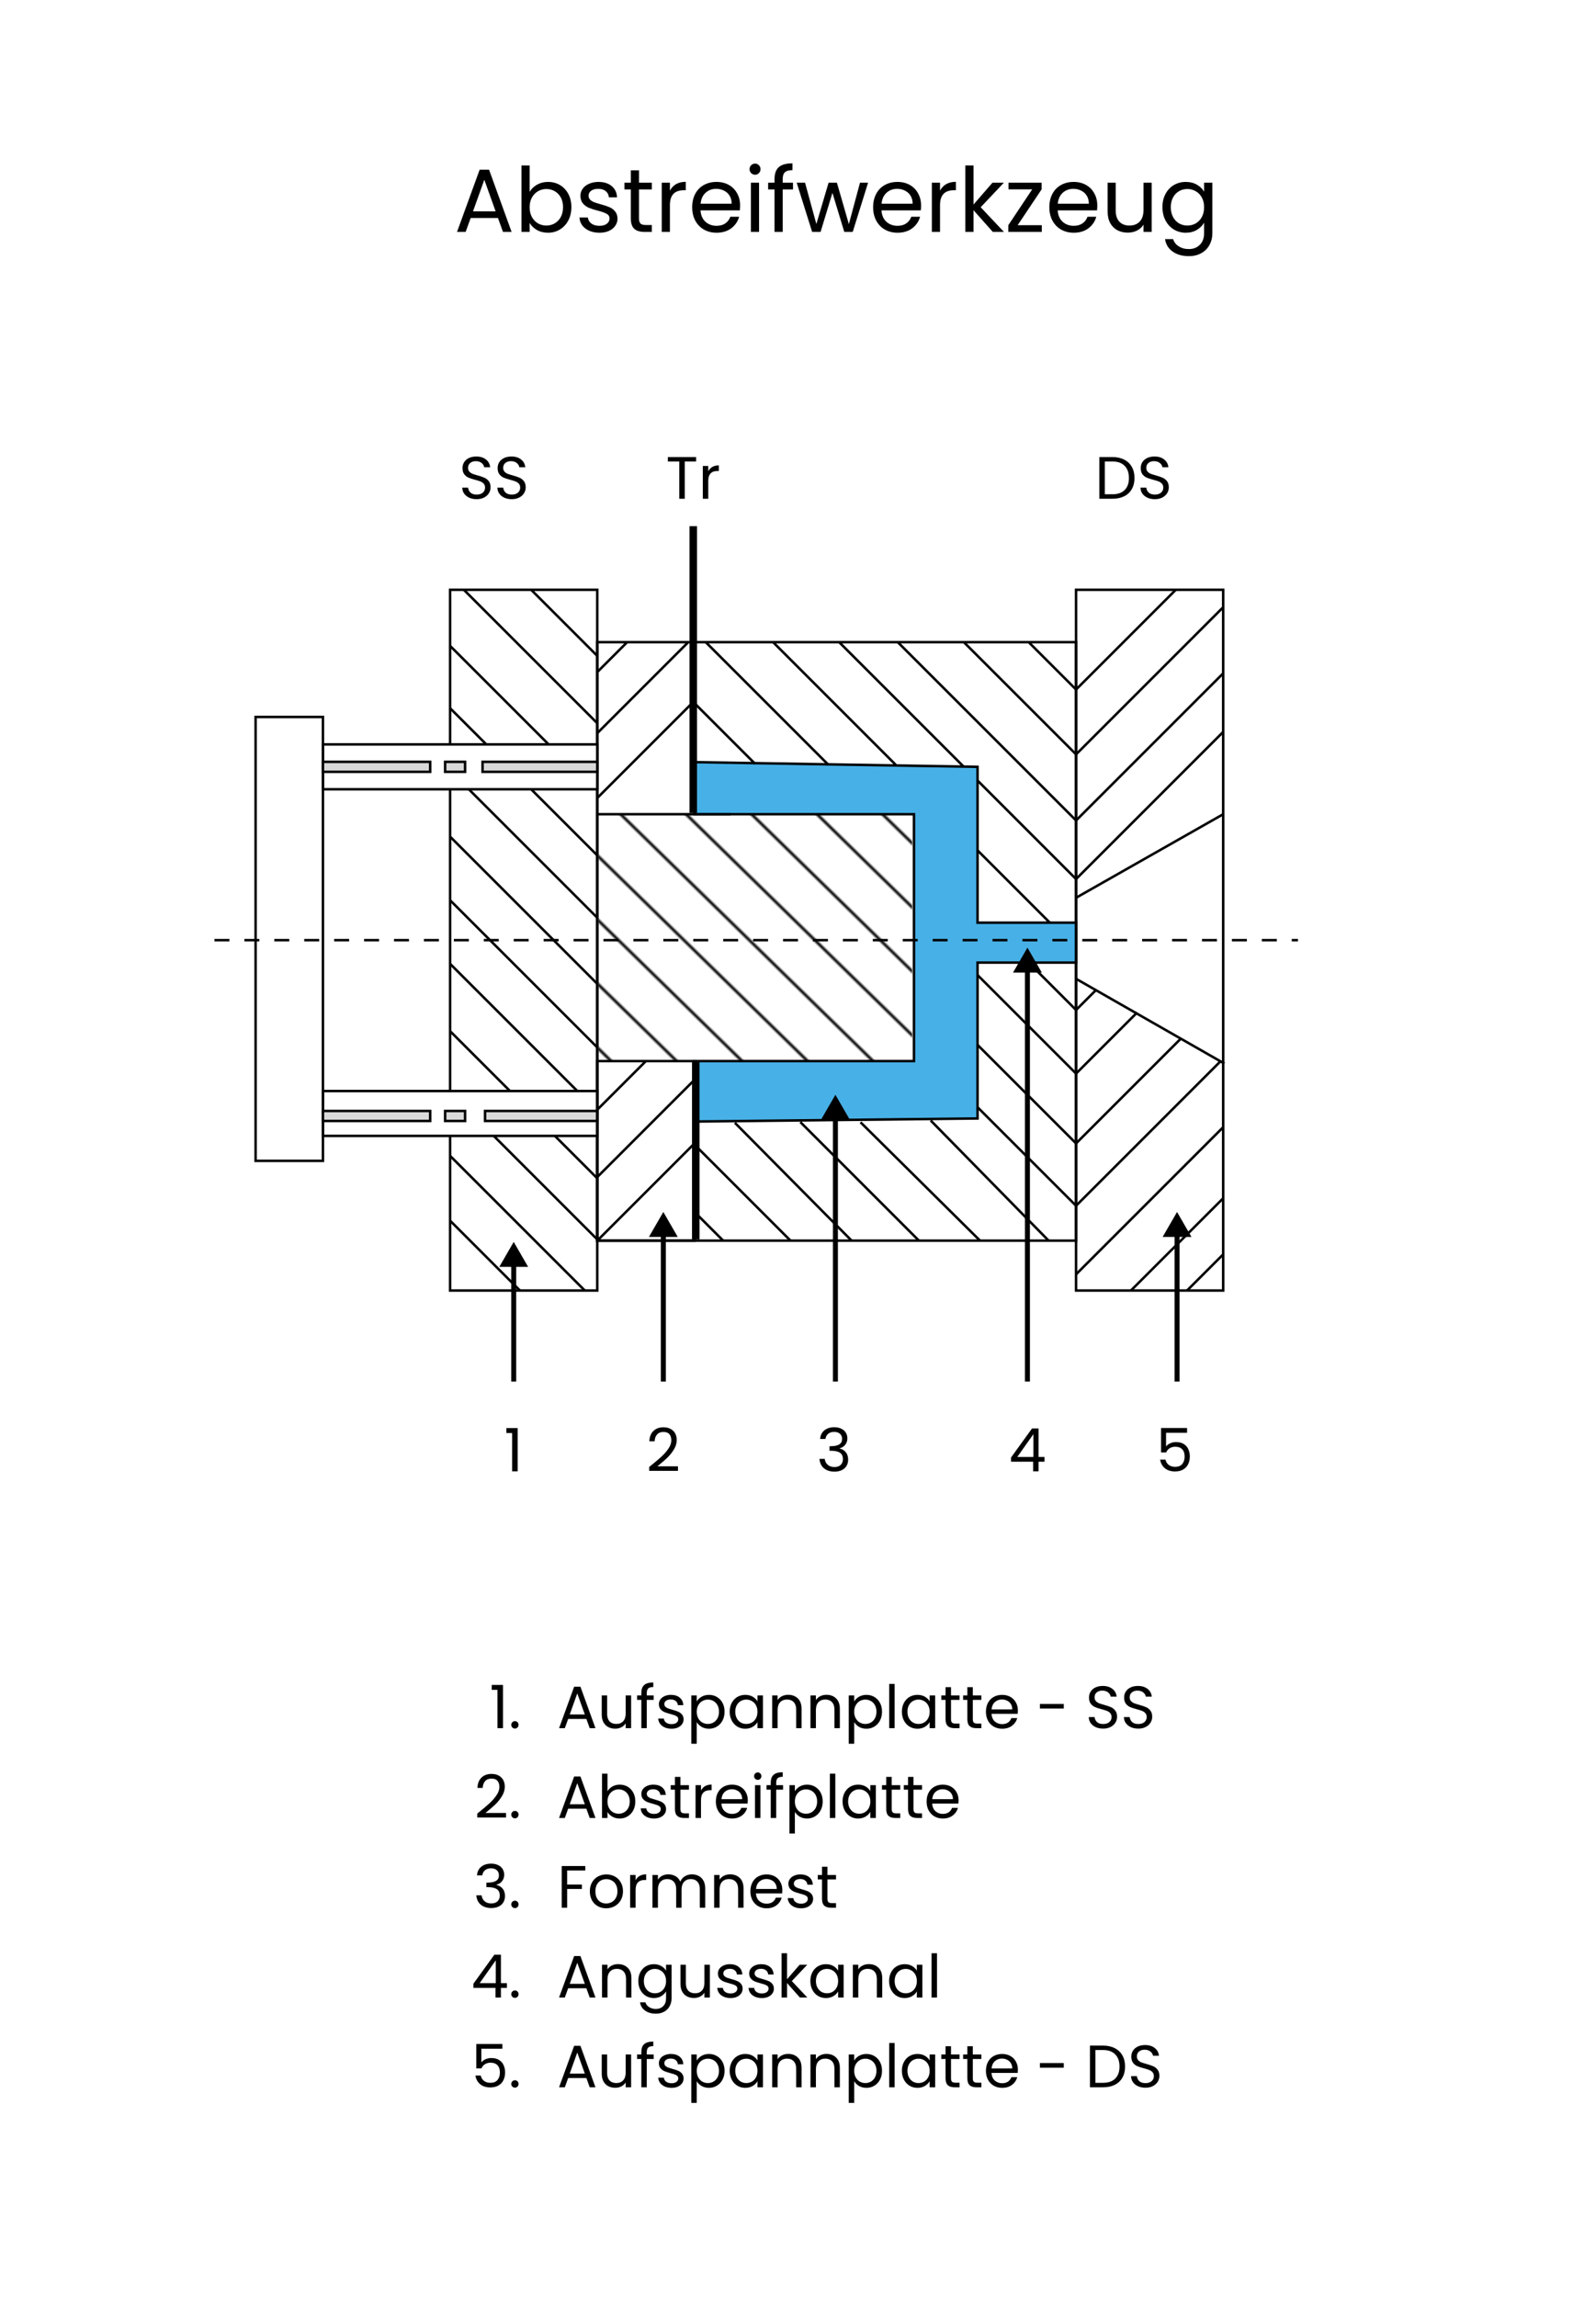 <?xml version="1.0" encoding="UTF-8" standalone="no"?>
<svg xmlns:inkscape="http://www.inkscape.org/namespaces/inkscape" xmlns:sodipodi="http://sodipodi.sourceforge.net/DTD/sodipodi-0.dtd" xmlns:xlink="http://www.w3.org/1999/xlink" xmlns="http://www.w3.org/2000/svg" xmlns:svg="http://www.w3.org/2000/svg" width="640" height="921" viewBox="0 0 640 921" fill="none" version="1.1" id="svg118">
  <defs id="defs118">
    <pattern xlink:href="#Strips1_16" preserveAspectRatio="xMidYMid" id="pattern124" patternTransform="matrix(0.755,-0.772,0.772,0.755,3.409,1.856)" x="-5.5" y="0"></pattern>
    <pattern patternUnits="userSpaceOnUse" width="17" height="1" patternTransform="translate(0,0) scale(2,2)" preserveAspectRatio="xMidYMid" id="Strips1_16" style="fill:#000000">
      <rect style="stroke:none" x="0" y="-0.5" width="1" height="2" id="rect182"></rect>
    </pattern>
  </defs>
  <g id="layer1" style="display:inline">
    <rect width="640" height="921" fill="#ffffff" id="rect1" x="0" y="0"></rect>
  </g>
  <path d="M386.5 257.5L431.5 302.5M412.5 257.5L431.5 276.5" stroke="black" id="path1"></path>
  <path d="M336.5 257.5L386.5 307.5" stroke="black" id="path2"></path>
  <path d="M360 257.5L431.5 329" stroke="black" id="path3"></path>
  <path d="m 283,257.5 49.285,49.285" stroke="#000000" id="path4"></path>
  <path d="m 310,257.5 49.19,49.19" stroke="#000000" id="path5"></path>
  <path d="m 239.5,320 38.5,-38.5 24.928,24.928" stroke="#000000" id="path6"></path>
  <path d="M186 236.5L239.5 290" stroke="black" id="path7"></path>
  <rect style="opacity:1;fill:url(#pattern124);fill-opacity:1;fill-rule:evenodd;stroke:none;stroke-width:0.993;stroke-opacity:1" id="rect118" width="125.725" height="99.008" x="240.023" y="326.383"></rect>
  <path d="M180.5 259L220 298.5M180.5 284L239.5 343M180.5 309L239.5 368M180.5 335.5L239.5 394.5M180.5 361L239.5 420M180.5 386.5L239.5 445.5M180.5 413.5L239.5 472.5M180.5 438L239.5 497M180.5 463.5L234.5 517.5M180.5 489.5L208.5 517.5" stroke="black" id="path8"></path>
  <rect x="431.5" y="236.5" width="59" height="281" stroke="black" id="rect8"></rect>
  <rect x="180.5" y="236.5" width="59" height="281" stroke="black" id="rect9"></rect>
  <rect x="239.5" y="257.5" width="192" height="240" stroke="black" id="rect10"></rect>
  <path d="M431.5 360L490.5 326.5" stroke="black" id="path10"></path>
  <path d="M491 426.5L431.5 392.5" stroke="black" id="path11"></path>
  <rect x="129.5" y="298.5" width="110" height="18" fill="white" stroke="black" id="rect11"></rect>
  <rect x="129.5" y="437.5" width="110" height="18" fill="white" stroke="black" id="rect12"></rect>
  <rect x="129.5" y="287.5" width="178" height="27" transform="rotate(90 129.5 287.5)" stroke="black" id="rect13"></rect>
  <rect x="129.5" y="305.5" width="43" height="4" fill="#D9D9D9" stroke="black" id="rect14"></rect>
  <rect x="129.5" y="445.5" width="43" height="4" fill="#D9D9D9" stroke="black" id="rect15"></rect>
  <rect x="193.5" y="305.5" width="46" height="4" fill="#D9D9D9" stroke="black" id="rect16"></rect>
  <rect x="194.5" y="445.5" width="45" height="4" fill="#D9D9D9" stroke="black" id="rect17"></rect>
  <rect x="178.5" y="305.5" width="8" height="4" fill="#D9D9D9" stroke="black" id="rect18"></rect>
  <rect x="178.5" y="445.5" width="8" height="4" fill="#D9D9D9" stroke="black" id="rect19"></rect>
  <path d="M213 236.5L239.5 263" stroke="black" id="path19"></path>
  <path d="M251.5 257.5L239.5 269.5" stroke="black" id="path20"></path>
  <path d="M276 257.5L239.5 294" stroke="black" id="path21"></path>
  <path d="M392 313L431.5 352.5" stroke="black" id="path22"></path>
  <path d="M392 341L421 370" stroke="black" id="path23"></path>
  <path d="M412.5 386L431.5 405M392 391L431.5 430.5" stroke="black" id="path24"></path>
  <path d="M392 419L431.5 458.5" stroke="black" id="path25"></path>
  <path d="M392 444L431.5 483.5" stroke="black" id="path26"></path>
  <path d="M 373.215,449.31 420.5,497.5" stroke="#000000" id="path27"></path>
  <path d="M 345.072,450.025 393,497.5" stroke="#000000" id="path28"></path>
  <path d="M 320.93,449.93 368.5,497.5" stroke="#000000" id="path29"></path>
  <path d="M 341.5,497.5 294.692,450.24" stroke="#000000" id="path30"></path>
  <path d="M317 497.5L278.5 459" stroke="black" id="path31"></path>
  <path d="M290 497.5L278.5 486" stroke="black" id="path32"></path>
  <path d="M240 497L278.5 458.5" stroke="black" id="path33"></path>
  <path d="M239.5 472L278.5 433" stroke="black" id="path34"></path>
  <path d="M239.5 445L259 425.5" stroke="black" id="path35"></path>
  <path d="M239.5 425.5H278.5V497.5H239.5V425.5Z" stroke="black" id="path36"></path>
  <path d="M431.5 302.5L490.5 243.5" stroke="black" id="path37"></path>
  <path d="M431.5 276.5L471.5 236.5" stroke="black" id="path38"></path>
  <path d="M431.5 329L490.5 270" stroke="black" id="path39"></path>
  <path d="M431.5 352.5L490.5 293.5" stroke="black" id="path40"></path>
  <path d="M431.5 405L439.5 397" stroke="black" id="path41"></path>
  <path d="M431.5 430.5L456 406" stroke="black" id="path42"></path>
  <path d="M431.5 458.5L473.5 416.5" stroke="black" id="path43"></path>
  <path d="M431.5 483.5L489.5 425.5" stroke="black" id="path44"></path>
  <path d="M431.5 511L490.5 452" stroke="black" id="path45"></path>
  <path d="M453.5 517.5L490.5 480.5" stroke="black" id="path46"></path>
  <path d="M476 517.5L490.5 503" stroke="black" id="path47"></path>
  <path d="M293 326.5H239.5" stroke="black" id="path48"></path>
  <mask id="mask0_367_586" style="mask-type:alpha" maskUnits="userSpaceOnUse" x="279" y="307" width="153" height="141">
    <path d="M392.5 369.5H432V385.5H392.5V448L279 442V425H367V326H279V311L392.5 307V369.5Z" fill="#D9D9D9" id="path49"></path>
  </mask>
  <g mask="url(#mask0_367_586)" id="g99" style="display:none">
    <path d="M 338.359,228.002 483.717,373.359" stroke="#000000" id="path50"></path>
    <path d="M 332.305,234.059 477.662,379.416" stroke="#000000" id="path51"></path>
    <path d="M 326.246,240.117 471.604,385.475" stroke="#000000" id="path52"></path>
    <path d="M 320.191,246.172 465.549,391.529" stroke="#000000" id="path53"></path>
    <path d="M 259.621,306.738 404.979,452.096" stroke="#000000" id="path54"></path>
    <path d="M 435.262,324.906 289.904,470.264" stroke="#000000" id="path55"></path>
    <path d="M 314.133,252.229 459.49,397.586" stroke="#000000" id="path56"></path>
    <path d="M 253.566,312.795 398.924,458.152" stroke="#000000" id="path57"></path>
    <path d="M 429.207,318.852 283.85,464.209" stroke="#000000" id="path58"></path>
    <path d="M 308.074,258.285 453.432,403.643" stroke="#000000" id="path59"></path>
    <path d="M 483.715,373.359 338.357,518.717" stroke="#000000" id="path60"></path>
    <path d="M 247.512,318.852 392.869,464.209" stroke="#000000" id="path61"></path>
    <path d="M 423.152,312.795 277.795,458.152" stroke="#000000" id="path62"></path>
    <path d="M 302.02,264.342 447.377,409.699" stroke="#000000" id="path63"></path>
    <path d="M 477.66,367.303 332.303,512.66" stroke="#000000" id="path64"></path>
    <path d="M 241.457,324.906 386.814,470.264" stroke="#000000" id="path65"></path>
    <path d="M 417.098,306.738 271.74,452.096" stroke="#000000" id="path66"></path>
    <path d="M 199.059,367.303 344.416,512.66" stroke="#000000" id="path67"></path>
    <path d="M 374.699,264.342 229.342,409.699" stroke="#000000" id="path68"></path>
    <path d="M 295.965,270.398 441.322,415.756" stroke="#000000" id="path69"></path>
    <path d="M 471.605,361.246 326.248,506.603" stroke="#000000" id="path70"></path>
    <path d="M 235.398,330.965 380.756,476.322" stroke="#000000" id="path71"></path>
    <path d="M 411.039,300.68 265.682,446.037" stroke="#000000" id="path72"></path>
    <path d="m 193.004,373.359 145.79,145.79" stroke="#000000" id="path73"></path>
    <path d="M 368.645,258.285 223.287,403.643" stroke="#000000" id="path74"></path>
    <path d="M 289.906,276.455 435.264,421.812" stroke="#000000" id="path75"></path>
    <path d="M 465.547,355.191 320.189,500.549" stroke="#000000" id="path76"></path>
    <path d="M 229.344,337.021 374.701,482.379" stroke="#000000" id="path77"></path>
    <path d="M 404.98,294.625 259.623,439.982" stroke="#000000" id="path78"></path>
    <path d="M 362.586,252.229 217.229,397.586" stroke="#000000" id="path79"></path>
    <path d="M 283.852,282.51 429.209,427.867" stroke="#000000" id="path80"></path>
    <path d="M 459.492,349.133 314.135,494.49" stroke="#000000" id="path81"></path>
    <path d="M 223.281,343.076 368.639,488.434" stroke="#000000" id="path82"></path>
    <path d="M 398.922,288.568 253.564,433.926" stroke="#000000" id="path83"></path>
    <path d="M 356.527,246.172 211.17,391.529" stroke="#000000" id="path84"></path>
    <path d="M 277.797,288.568 423.154,433.926" stroke="#000000" id="path85"></path>
    <path d="M 453.438,343.076 308.08,488.434" stroke="#000000" id="path86"></path>
    <path d="M 217.227,349.133 362.584,494.49" stroke="#000000" id="path87"></path>
    <path d="M 392.867,282.51 247.51,427.867" stroke="#000000" id="path88"></path>
    <path d="M 350.473,240.117 205.115,385.475" stroke="#000000" id="path89"></path>
    <path d="M 271.738,294.625 417.096,439.982" stroke="#000000" id="path90"></path>
    <path d="M 447.375,337.021 302.018,482.379" stroke="#000000" id="path91"></path>
    <path d="M 211.172,355.191 356.529,500.549" stroke="#000000" id="path92"></path>
    <path d="M 386.812,276.455 241.455,421.812" stroke="#000000" id="path93"></path>
    <path d="M 344.414,234.059 199.057,379.416" stroke="#000000" id="path94"></path>
    <path d="M 265.68,300.68 411.037,446.037" stroke="#000000" id="path95"></path>
    <path d="M 441.32,330.965 295.963,476.322" stroke="#000000" id="path96"></path>
    <path d="M 205.113,361.246 350.471,506.604" stroke="#000000" id="path97"></path>
    <path d="M 380.754,270.398 235.396,415.756" stroke="#000000" id="path98" style="display:inline"></path>
    <path d="M 338.359,228.002 193.002,373.359" stroke="#000000" id="path99"></path>
  </g>
  <path d="m 392,370 h 39.5 v 16 H 392 v 62.5 l -113.5,1.24 V 425.5 h 88 v -99 h -88 V 305.618 L 392,307.5 Z" fill="#0094de" fill-opacity="0.72" stroke="#000000" id="path100"></path>
  <path d="M86 377H520.5" stroke="black" stroke-dasharray="6 6" id="path101"></path>
  <path d="M191.152 200.168C190.048 200.168 189.056 199.976 188.176 199.592C187.312 199.192 186.632 198.648 186.136 197.96C185.64 197.256 185.384 196.448 185.368 195.536H187.696C187.776 196.32 188.096 196.984 188.656 197.528C189.232 198.056 190.064 198.32 191.152 198.32C192.192 198.32 193.008 198.064 193.6 197.552C194.208 197.024 194.512 196.352 194.512 195.536C194.512 194.896 194.336 194.376 193.984 193.976C193.632 193.576 193.192 193.272 192.664 193.064C192.136 192.856 191.424 192.632 190.528 192.392C189.424 192.104 188.536 191.816 187.864 191.528C187.208 191.24 186.64 190.792 186.16 190.184C185.696 189.56 185.464 188.728 185.464 187.688C185.464 186.776 185.696 185.968 186.16 185.264C186.624 184.56 187.272 184.016 188.104 183.632C188.952 183.248 189.92 183.056 191.008 183.056C192.576 183.056 193.856 183.448 194.848 184.232C195.856 185.016 196.424 186.056 196.552 187.352H194.152C194.072 186.712 193.736 186.152 193.144 185.672C192.552 185.176 191.768 184.928 190.792 184.928C189.88 184.928 189.136 185.168 188.56 185.648C187.984 186.112 187.696 186.768 187.696 187.616C187.696 188.224 187.864 188.72 188.2 189.104C188.552 189.488 188.976 189.784 189.472 189.992C189.984 190.184 190.696 190.408 191.608 190.664C192.712 190.968 193.6 191.272 194.272 191.576C194.944 191.864 195.52 192.32 196 192.944C196.48 193.552 196.72 194.384 196.72 195.44C196.72 196.256 196.504 197.024 196.072 197.744C195.64 198.464 195 199.048 194.152 199.496C193.304 199.944 192.304 200.168 191.152 200.168ZM205.238 200.168C204.134 200.168 203.142 199.976 202.262 199.592C201.398 199.192 200.718 198.648 200.222 197.96C199.726 197.256 199.47 196.448 199.454 195.536H201.782C201.862 196.32 202.182 196.984 202.742 197.528C203.318 198.056 204.15 198.32 205.238 198.32C206.278 198.32 207.094 198.064 207.686 197.552C208.294 197.024 208.598 196.352 208.598 195.536C208.598 194.896 208.422 194.376 208.07 193.976C207.718 193.576 207.278 193.272 206.75 193.064C206.222 192.856 205.51 192.632 204.614 192.392C203.51 192.104 202.622 191.816 201.95 191.528C201.294 191.24 200.726 190.792 200.246 190.184C199.782 189.56 199.55 188.728 199.55 187.688C199.55 186.776 199.782 185.968 200.246 185.264C200.71 184.56 201.358 184.016 202.19 183.632C203.038 183.248 204.006 183.056 205.094 183.056C206.662 183.056 207.942 183.448 208.934 184.232C209.942 185.016 210.51 186.056 210.638 187.352H208.238C208.158 186.712 207.822 186.152 207.23 185.672C206.638 185.176 205.854 184.928 204.878 184.928C203.966 184.928 203.222 185.168 202.646 185.648C202.07 186.112 201.782 186.768 201.782 187.616C201.782 188.224 201.95 188.72 202.286 189.104C202.638 189.488 203.062 189.784 203.558 189.992C204.07 190.184 204.782 190.408 205.694 190.664C206.798 190.968 207.686 191.272 208.358 191.576C209.03 191.864 209.606 192.32 210.086 192.944C210.566 193.552 210.806 194.384 210.806 195.44C210.806 196.256 210.59 197.024 210.158 197.744C209.726 198.464 209.086 199.048 208.238 199.496C207.39 199.944 206.39 200.168 205.238 200.168Z" fill="black" id="path102"></path>
  <path d="M203.068 574.64V572.648H207.58V590H205.372V574.64H203.068Z" fill="black" id="path103"></path>
  <path d="M260.322 588.248C262.354 586.616 263.946 585.28 265.098 584.24C266.25 583.184 267.218 582.088 268.002 580.952C268.802 579.8 269.202 578.672 269.202 577.568C269.202 576.528 268.946 575.712 268.434 575.12C267.938 574.512 267.13 574.208 266.01 574.208C264.922 574.208 264.074 574.552 263.466 575.24C262.874 575.912 262.554 576.816 262.506 577.952H260.394C260.458 576.16 261.002 574.776 262.026 573.8C263.05 572.824 264.37 572.336 265.986 572.336C267.634 572.336 268.938 572.792 269.898 573.704C270.874 574.616 271.362 575.872 271.362 577.472C271.362 578.8 270.962 580.096 270.162 581.36C269.378 582.608 268.482 583.712 267.474 584.672C266.466 585.616 265.178 586.72 263.61 587.984H271.866V589.808H260.322V588.248Z" fill="black" id="path104"></path>
  <path d="M328.874 577.016C328.986 575.544 329.554 574.392 330.578 573.56C331.602 572.728 332.93 572.312 334.562 572.312C335.65 572.312 336.586 572.512 337.37 572.912C338.17 573.296 338.77 573.824 339.17 574.496C339.586 575.168 339.794 575.928 339.794 576.776C339.794 577.768 339.506 578.624 338.93 579.344C338.37 580.064 337.634 580.528 336.722 580.736V580.856C337.762 581.112 338.586 581.616 339.194 582.368C339.802 583.12 340.106 584.104 340.106 585.32C340.106 586.232 339.898 587.056 339.482 587.792C339.066 588.512 338.442 589.08 337.61 589.496C336.778 589.912 335.778 590.12 334.61 590.12C332.914 590.12 331.522 589.68 330.434 588.8C329.346 587.904 328.738 586.64 328.61 585.008H330.722C330.834 585.968 331.226 586.752 331.898 587.36C332.57 587.968 333.466 588.272 334.586 588.272C335.706 588.272 336.554 587.984 337.13 587.408C337.722 586.816 338.018 586.056 338.018 585.128C338.018 583.928 337.618 583.064 336.818 582.536C336.018 582.008 334.81 581.744 333.194 581.744H332.642V579.92H333.218C334.69 579.904 335.802 579.664 336.554 579.2C337.306 578.72 337.682 577.984 337.682 576.992C337.682 576.144 337.402 575.464 336.842 574.952C336.298 574.44 335.514 574.184 334.49 574.184C333.498 574.184 332.698 574.44 332.09 574.952C331.482 575.464 331.122 576.152 331.01 577.016H328.874Z" fill="black" id="path105"></path>
  <path d="M405.413 586.136V584.48L413.837 572.816H416.453V584.24H418.853V586.136H416.453V590H414.293V586.136H405.413ZM414.389 575.096L407.933 584.24H414.389V575.096Z" fill="black" id="path106"></path>
  <path d="M476.017 574.544H467.593V580.016C467.961 579.504 468.505 579.088 469.225 578.768C469.945 578.432 470.721 578.264 471.553 578.264C472.881 578.264 473.961 578.544 474.793 579.104C475.625 579.648 476.217 580.36 476.569 581.24C476.937 582.104 477.121 583.024 477.121 584C477.121 585.152 476.905 586.184 476.473 587.096C476.041 588.008 475.377 588.728 474.481 589.256C473.601 589.784 472.505 590.048 471.193 590.048C469.513 590.048 468.153 589.616 467.113 588.752C466.073 587.888 465.441 586.736 465.217 585.296H467.353C467.561 586.208 468.001 586.92 468.673 587.432C469.345 587.944 470.193 588.2 471.217 588.2C472.481 588.2 473.433 587.824 474.073 587.072C474.713 586.304 475.033 585.296 475.033 584.048C475.033 582.8 474.713 581.84 474.073 581.168C473.433 580.48 472.489 580.136 471.241 580.136C470.393 580.136 469.649 580.344 469.009 580.76C468.385 581.16 467.929 581.712 467.641 582.416H465.577V572.624H476.017V574.544Z" fill="black" id="path107"></path>
  <path d="M446.056 183.272C447.88 183.272 449.456 183.616 450.784 184.304C452.128 184.976 453.152 185.944 453.856 187.208C454.576 188.472 454.936 189.96 454.936 191.672C454.936 193.384 454.576 194.872 453.856 196.136C453.152 197.384 452.128 198.344 450.784 199.016C449.456 199.672 447.88 200 446.056 200H440.848V183.272H446.056ZM446.056 198.2C448.216 198.2 449.864 197.632 451 196.496C452.136 195.344 452.704 193.736 452.704 191.672C452.704 189.592 452.128 187.968 450.976 186.8C449.84 185.632 448.2 185.048 446.056 185.048H443.032V198.2H446.056ZM463.121 200.168C462.017 200.168 461.025 199.976 460.145 199.592C459.281 199.192 458.601 198.648 458.105 197.96C457.609 197.256 457.353 196.448 457.337 195.536H459.665C459.745 196.32 460.065 196.984 460.625 197.528C461.201 198.056 462.033 198.32 463.121 198.32C464.161 198.32 464.977 198.064 465.569 197.552C466.177 197.024 466.481 196.352 466.481 195.536C466.481 194.896 466.305 194.376 465.953 193.976C465.601 193.576 465.161 193.272 464.633 193.064C464.105 192.856 463.393 192.632 462.497 192.392C461.393 192.104 460.505 191.816 459.833 191.528C459.177 191.24 458.609 190.792 458.129 190.184C457.665 189.56 457.433 188.728 457.433 187.688C457.433 186.776 457.665 185.968 458.129 185.264C458.593 184.56 459.241 184.016 460.073 183.632C460.921 183.248 461.889 183.056 462.977 183.056C464.545 183.056 465.825 183.448 466.817 184.232C467.825 185.016 468.393 186.056 468.521 187.352H466.121C466.041 186.712 465.705 186.152 465.113 185.672C464.521 185.176 463.737 184.928 462.761 184.928C461.849 184.928 461.105 185.168 460.529 185.648C459.953 186.112 459.665 186.768 459.665 187.616C459.665 188.224 459.833 188.72 460.169 189.104C460.521 189.488 460.945 189.784 461.441 189.992C461.953 190.184 462.665 190.408 463.577 190.664C464.681 190.968 465.569 191.272 466.241 191.576C466.913 191.864 467.489 192.32 467.969 192.944C468.449 193.552 468.689 194.384 468.689 195.44C468.689 196.256 468.473 197.024 468.041 197.744C467.609 198.464 466.969 199.048 466.121 199.496C465.273 199.944 464.273 200.168 463.121 200.168Z" fill="black" id="path108"></path>
  <path d="M279.144 183.272V185.048H274.584V200H272.4V185.048H267.816V183.272H279.144ZM284.016 188.984C284.4 188.232 284.944 187.648 285.648 187.232C286.368 186.816 287.24 186.608 288.264 186.608V188.864H287.688C285.24 188.864 284.016 190.192 284.016 192.848V200H281.832V186.848H284.016V188.984Z" fill="black" id="path109"></path>
  <path d="M278 326L278 211" stroke="black" stroke-width="3" id="path110"></path>
  <path d="M206 498L200.226 508H211.774L206 498ZM207 554V507H205V554H207Z" fill="black" id="path111"></path>
  <path d="M266 486L260.226 496H271.774L266 486ZM267 554V495H265V554H267Z" fill="black" id="path112"></path>
  <path d="M472 486L466.226 496H477.774L472 486ZM473 554V495H471V554H473Z" fill="black" id="path113"></path>
  <path d="M335 439L329.226 449L340.774 449L335 439ZM336 554L336 448L334 448L334 554L336 554Z" fill="black" id="path114"></path>
  <path d="M412 380L406.226 390L417.774 390L412 380ZM413 554L413 389L411 389L411 554L413 554Z" fill="black" id="path115"></path>
  <path d="M279 497L279 426" stroke="black" stroke-width="3" id="path116"></path>
  <path d="M199.682 87.42H188.738L186.722 93H183.266L192.338 68.052H196.118L205.154 93H201.698L199.682 87.42ZM198.746 84.756L194.21 72.084L189.674 84.756H198.746ZM212.384 76.944C213.056 75.768 214.04 74.808 215.336 74.064C216.632 73.32 218.108 72.948 219.764 72.948C221.54 72.948 223.136 73.368 224.552 74.208C225.968 75.048 227.084 76.236 227.9 77.772C228.716 79.284 229.124 81.048 229.124 83.064C229.124 85.056 228.716 86.832 227.9 88.392C227.084 89.952 225.956 91.164 224.516 92.028C223.1 92.892 221.516 93.324 219.764 93.324C218.06 93.324 216.56 92.952 215.264 92.208C213.992 91.464 213.032 90.516 212.384 89.364V93H209.108V66.36H212.384V76.944ZM225.776 83.064C225.776 81.576 225.476 80.28 224.876 79.176C224.276 78.072 223.46 77.232 222.428 76.656C221.42 76.08 220.304 75.792 219.08 75.792C217.88 75.792 216.764 76.092 215.732 76.692C214.724 77.268 213.908 78.12 213.284 79.248C212.684 80.352 212.384 81.636 212.384 83.1C212.384 84.588 212.684 85.896 213.284 87.024C213.908 88.128 214.724 88.98 215.732 89.58C216.764 90.156 217.88 90.444 219.08 90.444C220.304 90.444 221.42 90.156 222.428 89.58C223.46 88.98 224.276 88.128 224.876 87.024C225.476 85.896 225.776 84.576 225.776 83.064ZM240.42 93.324C238.908 93.324 237.552 93.072 236.352 92.568C235.152 92.04 234.204 91.32 233.508 90.408C232.812 89.472 232.428 88.404 232.356 87.204H235.74C235.836 88.188 236.292 88.992 237.108 89.616C237.948 90.24 239.04 90.552 240.384 90.552C241.632 90.552 242.616 90.276 243.336 89.724C244.056 89.172 244.416 88.476 244.416 87.636C244.416 86.772 244.032 86.136 243.264 85.728C242.496 85.296 241.308 84.876 239.7 84.468C238.236 84.084 237.036 83.7 236.1 83.316C235.188 82.908 234.396 82.32 233.724 81.552C233.076 80.76 232.752 79.728 232.752 78.456C232.752 77.448 233.052 76.524 233.652 75.684C234.252 74.844 235.104 74.184 236.208 73.704C237.312 73.2 238.572 72.948 239.988 72.948C242.172 72.948 243.936 73.5 245.28 74.604C246.624 75.708 247.344 77.22 247.44 79.14H244.164C244.092 78.108 243.672 77.28 242.904 76.656C242.16 76.032 241.152 75.72 239.88 75.72C238.704 75.72 237.768 75.972 237.072 76.476C236.376 76.98 236.028 77.64 236.028 78.456C236.028 79.104 236.232 79.644 236.64 80.076C237.072 80.484 237.6 80.82 238.224 81.084C238.872 81.324 239.76 81.6 240.888 81.912C242.304 82.296 243.456 82.68 244.344 83.064C245.232 83.424 245.988 83.976 246.612 84.72C247.26 85.464 247.596 86.436 247.62 87.636C247.62 88.716 247.32 89.688 246.72 90.552C246.12 91.416 245.268 92.1 244.164 92.604C243.084 93.084 241.836 93.324 240.42 93.324ZM256.241 75.972V87.6C256.241 88.56 256.445 89.244 256.853 89.652C257.261 90.036 257.969 90.228 258.977 90.228H261.389V93H258.437C256.613 93 255.245 92.58 254.333 91.74C253.421 90.9 252.965 89.52 252.965 87.6V75.972H250.409V73.272H252.965V68.304H256.241V73.272H261.389V75.972H256.241ZM268.634 76.476C269.21 75.348 270.026 74.472 271.082 73.848C272.162 73.224 273.47 72.912 275.006 72.912V76.296H274.142C270.47 76.296 268.634 78.288 268.634 82.272V93H265.358V73.272H268.634V76.476ZM296.788 82.38C296.788 83.004 296.752 83.664 296.68 84.36H280.912C281.032 86.304 281.692 87.828 282.892 88.932C284.116 90.012 285.592 90.552 287.32 90.552C288.736 90.552 289.912 90.228 290.848 89.58C291.808 88.908 292.48 88.02 292.864 86.916H296.392C295.864 88.812 294.808 90.36 293.224 91.56C291.64 92.736 289.672 93.324 287.32 93.324C285.448 93.324 283.768 92.904 282.28 92.064C280.816 91.224 279.664 90.036 278.824 88.5C277.984 86.94 277.564 85.14 277.564 83.1C277.564 81.06 277.972 79.272 278.788 77.736C279.604 76.2 280.744 75.024 282.208 74.208C283.696 73.368 285.4 72.948 287.32 72.948C289.192 72.948 290.848 73.356 292.288 74.172C293.728 74.988 294.832 76.116 295.6 77.556C296.392 78.972 296.788 80.58 296.788 82.38ZM293.404 81.696C293.404 80.448 293.128 79.38 292.576 78.492C292.024 77.58 291.268 76.896 290.308 76.44C289.372 75.96 288.328 75.72 287.176 75.72C285.52 75.72 284.104 76.248 282.928 77.304C281.776 78.36 281.116 79.824 280.948 81.696H293.404ZM302.804 70.068C302.18 70.068 301.652 69.852 301.22 69.42C300.788 68.988 300.572 68.46 300.572 67.836C300.572 67.212 300.788 66.684 301.22 66.252C301.652 65.82 302.18 65.604 302.804 65.604C303.404 65.604 303.908 65.82 304.316 66.252C304.748 66.684 304.964 67.212 304.964 67.836C304.964 68.46 304.748 68.988 304.316 69.42C303.908 69.852 303.404 70.068 302.804 70.068ZM304.388 73.272V93H301.112V73.272H304.388ZM317.999 75.972H313.859V93H310.583V75.972H308.027V73.272H310.583V71.868C310.583 69.66 311.147 68.052 312.275 67.044C313.427 66.012 315.263 65.496 317.783 65.496V68.232C316.343 68.232 315.323 68.52 314.723 69.096C314.147 69.648 313.859 70.572 313.859 71.868V73.272H317.999V75.972ZM348.099 73.272L341.943 93H338.559L333.807 77.34L329.055 93H325.671L319.479 73.272H322.827L327.363 89.832L332.259 73.272H335.607L340.395 89.868L344.859 73.272H348.099ZM369.35 82.38C369.35 83.004 369.314 83.664 369.242 84.36H353.474C353.594 86.304 354.254 87.828 355.454 88.932C356.678 90.012 358.154 90.552 359.882 90.552C361.298 90.552 362.474 90.228 363.41 89.58C364.37 88.908 365.042 88.02 365.426 86.916H368.954C368.426 88.812 367.37 90.36 365.786 91.56C364.202 92.736 362.234 93.324 359.882 93.324C358.01 93.324 356.33 92.904 354.842 92.064C353.378 91.224 352.226 90.036 351.386 88.5C350.546 86.94 350.126 85.14 350.126 83.1C350.126 81.06 350.534 79.272 351.35 77.736C352.166 76.2 353.306 75.024 354.77 74.208C356.258 73.368 357.962 72.948 359.882 72.948C361.754 72.948 363.41 73.356 364.85 74.172C366.29 74.988 367.394 76.116 368.162 77.556C368.954 78.972 369.35 80.58 369.35 82.38ZM365.966 81.696C365.966 80.448 365.69 79.38 365.138 78.492C364.586 77.58 363.83 76.896 362.87 76.44C361.934 75.96 360.89 75.72 359.738 75.72C358.082 75.72 356.666 76.248 355.49 77.304C354.338 78.36 353.678 79.824 353.51 81.696H365.966ZM376.95 76.476C377.526 75.348 378.342 74.472 379.398 73.848C380.478 73.224 381.786 72.912 383.322 72.912V76.296H382.458C378.786 76.296 376.95 78.288 376.95 82.272V93H373.674V73.272H376.95V76.476ZM398.12 93L390.38 84.288V93H387.104V66.36H390.38V82.02L397.976 73.272H402.548L393.26 83.1L402.584 93H398.12ZM408.079 90.3H417.763V93H404.335V90.3L413.911 75.936H404.407V73.272H417.691V75.936L408.079 90.3ZM440.014 82.38C440.014 83.004 439.978 83.664 439.906 84.36H424.138C424.258 86.304 424.918 87.828 426.118 88.932C427.342 90.012 428.818 90.552 430.546 90.552C431.962 90.552 433.138 90.228 434.074 89.58C435.034 88.908 435.706 88.02 436.09 86.916H439.618C439.09 88.812 438.034 90.36 436.45 91.56C434.866 92.736 432.898 93.324 430.546 93.324C428.674 93.324 426.994 92.904 425.506 92.064C424.042 91.224 422.89 90.036 422.05 88.5C421.21 86.94 420.79 85.14 420.79 83.1C420.79 81.06 421.198 79.272 422.014 77.736C422.83 76.2 423.97 75.024 425.434 74.208C426.922 73.368 428.626 72.948 430.546 72.948C432.418 72.948 434.074 73.356 435.514 74.172C436.954 74.988 438.058 76.116 438.826 77.556C439.618 78.972 440.014 80.58 440.014 82.38ZM436.63 81.696C436.63 80.448 436.354 79.38 435.802 78.492C435.25 77.58 434.494 76.896 433.534 76.44C432.598 75.96 431.554 75.72 430.402 75.72C428.746 75.72 427.33 76.248 426.154 77.304C425.002 78.36 424.342 79.824 424.174 81.696H436.63ZM461.834 73.272V93H458.558V90.084C457.934 91.092 457.058 91.884 455.93 92.46C454.826 93.012 453.602 93.288 452.258 93.288C450.722 93.288 449.342 92.976 448.118 92.352C446.894 91.704 445.922 90.744 445.202 89.472C444.506 88.2 444.158 86.652 444.158 84.828V73.272H447.398V84.396C447.398 86.34 447.89 87.84 448.874 88.896C449.858 89.928 451.202 90.444 452.906 90.444C454.658 90.444 456.038 89.904 457.046 88.824C458.054 87.744 458.558 86.172 458.558 84.108V73.272H461.834ZM475.502 72.948C477.206 72.948 478.694 73.32 479.966 74.064C481.262 74.808 482.222 75.744 482.846 76.872V73.272H486.158V93.432C486.158 95.232 485.774 96.828 485.006 98.22C484.238 99.636 483.134 100.74 481.694 101.532C480.278 102.324 478.622 102.72 476.726 102.72C474.134 102.72 471.974 102.108 470.246 100.884C468.518 99.66 467.498 97.992 467.186 95.88H470.426C470.786 97.08 471.53 98.04 472.658 98.76C473.786 99.504 475.142 99.876 476.726 99.876C478.526 99.876 479.99 99.312 481.118 98.184C482.27 97.056 482.846 95.472 482.846 93.432V89.292C482.198 90.444 481.238 91.404 479.966 92.172C478.694 92.94 477.206 93.324 475.502 93.324C473.75 93.324 472.154 92.892 470.714 92.028C469.298 91.164 468.182 89.952 467.366 88.392C466.55 86.832 466.142 85.056 466.142 83.064C466.142 81.048 466.55 79.284 467.366 77.772C468.182 76.236 469.298 75.048 470.714 74.208C472.154 73.368 473.75 72.948 475.502 72.948ZM482.846 83.1C482.846 81.612 482.546 80.316 481.946 79.212C481.346 78.108 480.53 77.268 479.498 76.692C478.49 76.092 477.374 75.792 476.15 75.792C474.926 75.792 473.81 76.08 472.802 76.656C471.794 77.232 470.99 78.072 470.39 79.176C469.79 80.28 469.49 81.576 469.49 83.064C469.49 84.576 469.79 85.896 470.39 87.024C470.99 88.128 471.794 88.98 472.802 89.58C473.81 90.156 474.926 90.444 476.15 90.444C477.374 90.444 478.49 90.156 479.498 89.58C480.53 88.98 481.346 88.128 481.946 87.024C482.546 85.896 482.846 84.588 482.846 83.1Z" fill="black" id="path117"></path>
  <path d="M197.186 677.64V675.648H201.698V693H199.49V677.64H197.186ZM206.505 693.144C206.089 693.144 205.737 693 205.449 692.712C205.161 692.424 205.017 692.072 205.017 691.656C205.017 691.24 205.161 690.888 205.449 690.6C205.737 690.312 206.089 690.168 206.505 690.168C206.905 690.168 207.241 690.312 207.513 690.6C207.801 690.888 207.945 691.24 207.945 691.656C207.945 692.072 207.801 692.424 207.513 692.712C207.241 693 206.905 693.144 206.505 693.144ZM235.134 689.28H227.838L226.494 693H224.19L230.238 676.368H232.758L238.782 693H236.478L235.134 689.28ZM234.51 687.504L231.486 679.056L228.462 687.504H234.51ZM253.082 679.848V693H250.898V691.056C250.482 691.728 249.898 692.256 249.146 692.64C248.41 693.008 247.594 693.192 246.698 693.192C245.674 693.192 244.754 692.984 243.938 692.568C243.122 692.136 242.474 691.496 241.994 690.648C241.53 689.8 241.298 688.768 241.298 687.552V679.848H243.458V687.264C243.458 688.56 243.786 689.56 244.442 690.264C245.098 690.952 245.994 691.296 247.13 691.296C248.298 691.296 249.218 690.936 249.89 690.216C250.562 689.496 250.898 688.448 250.898 687.072V679.848H253.082ZM262.122 681.648H259.362V693H257.178V681.648H255.474V679.848H257.178V678.912C257.178 677.44 257.554 676.368 258.306 675.696C259.074 675.008 260.298 674.664 261.978 674.664V676.488C261.018 676.488 260.338 676.68 259.938 677.064C259.554 677.432 259.362 678.048 259.362 678.912V679.848H262.122V681.648ZM269.324 693.216C268.316 693.216 267.412 693.048 266.612 692.712C265.812 692.36 265.18 691.88 264.716 691.272C264.252 690.648 263.996 689.936 263.948 689.136H266.204C266.268 689.792 266.572 690.328 267.116 690.744C267.676 691.16 268.404 691.368 269.3 691.368C270.132 691.368 270.788 691.184 271.268 690.816C271.748 690.448 271.988 689.984 271.988 689.424C271.988 688.848 271.732 688.424 271.22 688.152C270.708 687.864 269.916 687.584 268.844 687.312C267.868 687.056 267.068 686.8 266.444 686.544C265.836 686.272 265.308 685.88 264.86 685.368C264.428 684.84 264.212 684.152 264.212 683.304C264.212 682.632 264.412 682.016 264.812 681.456C265.212 680.896 265.78 680.456 266.516 680.136C267.252 679.8 268.092 679.632 269.036 679.632C270.492 679.632 271.668 680 272.564 680.736C273.46 681.472 273.94 682.48 274.004 683.76H271.82C271.772 683.072 271.492 682.52 270.98 682.104C270.484 681.688 269.812 681.48 268.964 681.48C268.18 681.48 267.556 681.648 267.092 681.984C266.628 682.32 266.396 682.76 266.396 683.304C266.396 683.736 266.532 684.096 266.804 684.384C267.092 684.656 267.444 684.88 267.86 685.056C268.292 685.216 268.884 685.4 269.636 685.608C270.58 685.864 271.348 686.12 271.94 686.376C272.532 686.616 273.036 686.984 273.452 687.48C273.884 687.976 274.108 688.624 274.124 689.424C274.124 690.144 273.924 690.792 273.524 691.368C273.124 691.944 272.556 692.4 271.82 692.736C271.1 693.056 270.268 693.216 269.324 693.216ZM279.391 682.272C279.823 681.52 280.463 680.896 281.311 680.4C282.175 679.888 283.175 679.632 284.311 679.632C285.479 679.632 286.535 679.912 287.479 680.472C288.439 681.032 289.191 681.824 289.735 682.848C290.279 683.856 290.551 685.032 290.551 686.376C290.551 687.704 290.279 688.888 289.735 689.928C289.191 690.968 288.439 691.776 287.479 692.352C286.535 692.928 285.479 693.216 284.311 693.216C283.191 693.216 282.199 692.968 281.335 692.472C280.487 691.96 279.839 691.328 279.391 690.576V699.24H277.207V679.848H279.391V682.272ZM288.319 686.376C288.319 685.384 288.119 684.52 287.719 683.784C287.319 683.048 286.775 682.488 286.087 682.104C285.415 681.72 284.671 681.528 283.855 681.528C283.055 681.528 282.311 681.728 281.623 682.128C280.951 682.512 280.407 683.08 279.991 683.832C279.591 684.568 279.391 685.424 279.391 686.4C279.391 687.392 279.591 688.264 279.991 689.016C280.407 689.752 280.951 690.32 281.623 690.72C282.311 691.104 283.055 691.296 283.855 691.296C284.671 691.296 285.415 691.104 286.087 690.72C286.775 690.32 287.319 689.752 287.719 689.016C288.119 688.264 288.319 687.384 288.319 686.376ZM292.61 686.376C292.61 685.032 292.882 683.856 293.426 682.848C293.97 681.824 294.714 681.032 295.658 680.472C296.618 679.912 297.682 679.632 298.85 679.632C300.002 679.632 301.002 679.88 301.85 680.376C302.698 680.872 303.33 681.496 303.746 682.248V679.848H305.954V693H303.746V690.552C303.314 691.32 302.666 691.96 301.802 692.472C300.954 692.968 299.962 693.216 298.826 693.216C297.658 693.216 296.602 692.928 295.658 692.352C294.714 691.776 293.97 690.968 293.426 689.928C292.882 688.888 292.61 687.704 292.61 686.376ZM303.746 686.4C303.746 685.408 303.546 684.544 303.146 683.808C302.746 683.072 302.202 682.512 301.514 682.128C300.842 681.728 300.098 681.528 299.282 681.528C298.466 681.528 297.722 681.72 297.05 682.104C296.378 682.488 295.842 683.048 295.442 683.784C295.042 684.52 294.842 685.384 294.842 686.376C294.842 687.384 295.042 688.264 295.442 689.016C295.842 689.752 296.378 690.32 297.05 690.72C297.722 691.104 298.466 691.296 299.282 691.296C300.098 691.296 300.842 691.104 301.514 690.72C302.202 690.32 302.746 689.752 303.146 689.016C303.546 688.264 303.746 687.392 303.746 686.4ZM316.053 679.608C317.653 679.608 318.949 680.096 319.941 681.072C320.933 682.032 321.429 683.424 321.429 685.248V693H319.269V685.56C319.269 684.248 318.941 683.248 318.285 682.56C317.629 681.856 316.733 681.504 315.597 681.504C314.445 681.504 313.525 681.864 312.837 682.584C312.165 683.304 311.829 684.352 311.829 685.728V693H309.645V679.848H311.829V681.72C312.261 681.048 312.845 680.528 313.581 680.16C314.333 679.792 315.157 679.608 316.053 679.608ZM331.404 679.608C333.004 679.608 334.3 680.096 335.292 681.072C336.284 682.032 336.78 683.424 336.78 685.248V693H334.62V685.56C334.62 684.248 334.292 683.248 333.636 682.56C332.98 681.856 332.084 681.504 330.948 681.504C329.796 681.504 328.876 681.864 328.188 682.584C327.516 683.304 327.18 684.352 327.18 685.728V693H324.996V679.848H327.18V681.72C327.612 681.048 328.196 680.528 328.932 680.16C329.684 679.792 330.508 679.608 331.404 679.608ZM342.532 682.272C342.964 681.52 343.604 680.896 344.452 680.4C345.316 679.888 346.316 679.632 347.452 679.632C348.62 679.632 349.676 679.912 350.62 680.472C351.58 681.032 352.332 681.824 352.876 682.848C353.42 683.856 353.692 685.032 353.692 686.376C353.692 687.704 353.42 688.888 352.876 689.928C352.332 690.968 351.58 691.776 350.62 692.352C349.676 692.928 348.62 693.216 347.452 693.216C346.332 693.216 345.34 692.968 344.476 692.472C343.628 691.96 342.98 691.328 342.532 690.576V699.24H340.348V679.848H342.532V682.272ZM351.46 686.376C351.46 685.384 351.26 684.52 350.86 683.784C350.46 683.048 349.916 682.488 349.228 682.104C348.556 681.72 347.812 681.528 346.996 681.528C346.196 681.528 345.452 681.728 344.764 682.128C344.092 682.512 343.548 683.08 343.132 683.832C342.732 684.568 342.532 685.424 342.532 686.4C342.532 687.392 342.732 688.264 343.132 689.016C343.548 689.752 344.092 690.32 344.764 690.72C345.452 691.104 346.196 691.296 346.996 691.296C347.812 691.296 348.556 691.104 349.228 690.72C349.916 690.32 350.46 689.752 350.86 689.016C351.26 688.264 351.46 687.384 351.46 686.376ZM358.751 675.24V693H356.567V675.24H358.751ZM361.657 686.376C361.657 685.032 361.929 683.856 362.473 682.848C363.017 681.824 363.761 681.032 364.705 680.472C365.665 679.912 366.729 679.632 367.897 679.632C369.049 679.632 370.049 679.88 370.897 680.376C371.745 680.872 372.377 681.496 372.793 682.248V679.848H375.001V693H372.793V690.552C372.361 691.32 371.713 691.96 370.849 692.472C370.001 692.968 369.009 693.216 367.873 693.216C366.705 693.216 365.649 692.928 364.705 692.352C363.761 691.776 363.017 690.968 362.473 689.928C361.929 688.888 361.657 687.704 361.657 686.376ZM372.793 686.4C372.793 685.408 372.593 684.544 372.193 683.808C371.793 683.072 371.249 682.512 370.561 682.128C369.889 681.728 369.145 681.528 368.329 681.528C367.513 681.528 366.769 681.72 366.097 682.104C365.425 682.488 364.889 683.048 364.489 683.784C364.089 684.52 363.889 685.384 363.889 686.376C363.889 687.384 364.089 688.264 364.489 689.016C364.889 689.752 365.425 690.32 366.097 690.72C366.769 691.104 367.513 691.296 368.329 691.296C369.145 691.296 369.889 691.104 370.561 690.72C371.249 690.32 371.793 689.752 372.193 689.016C372.593 688.264 372.793 687.392 372.793 686.4ZM381.356 681.648V689.4C381.356 690.04 381.492 690.496 381.764 690.768C382.036 691.024 382.508 691.152 383.18 691.152H384.788V693H382.82C381.604 693 380.692 692.72 380.084 692.16C379.476 691.6 379.172 690.68 379.172 689.4V681.648H377.468V679.848H379.172V676.536H381.356V679.848H384.788V681.648H381.356ZM390.098 681.648V689.4C390.098 690.04 390.234 690.496 390.506 690.768C390.778 691.024 391.25 691.152 391.922 691.152H393.53V693H391.562C390.346 693 389.434 692.72 388.826 692.16C388.218 691.6 387.914 690.68 387.914 689.4V681.648H386.21V679.848H387.914V676.536H390.098V679.848H393.53V681.648H390.098ZM408.176 685.92C408.176 686.336 408.152 686.776 408.104 687.24H397.592C397.672 688.536 398.112 689.552 398.912 690.288C399.728 691.008 400.712 691.368 401.864 691.368C402.808 691.368 403.592 691.152 404.216 690.72C404.856 690.272 405.304 689.68 405.56 688.944H407.912C407.56 690.208 406.856 691.24 405.8 692.04C404.744 692.824 403.432 693.216 401.864 693.216C400.616 693.216 399.496 692.936 398.504 692.376C397.528 691.816 396.76 691.024 396.2 690C395.64 688.96 395.36 687.76 395.36 686.4C395.36 685.04 395.632 683.848 396.176 682.824C396.72 681.8 397.48 681.016 398.456 680.472C399.448 679.912 400.584 679.632 401.864 679.632C403.112 679.632 404.216 679.904 405.176 680.448C406.136 680.992 406.872 681.744 407.384 682.704C407.912 683.648 408.176 684.72 408.176 685.92ZM405.92 685.464C405.92 684.632 405.736 683.92 405.368 683.328C405 682.72 404.496 682.264 403.856 681.96C403.232 681.64 402.536 681.48 401.768 681.48C400.664 681.48 399.72 681.832 398.936 682.536C398.168 683.24 397.728 684.216 397.616 685.464H405.92ZM426.577 683.28V685.128H417.001V683.28H426.577ZM442.379 693.168C441.275 693.168 440.283 692.976 439.403 692.592C438.539 692.192 437.859 691.648 437.363 690.96C436.867 690.256 436.611 689.448 436.595 688.536H438.923C439.003 689.32 439.323 689.984 439.883 690.528C440.459 691.056 441.291 691.32 442.379 691.32C443.419 691.32 444.235 691.064 444.827 690.552C445.435 690.024 445.739 689.352 445.739 688.536C445.739 687.896 445.563 687.376 445.211 686.976C444.859 686.576 444.419 686.272 443.891 686.064C443.363 685.856 442.651 685.632 441.755 685.392C440.651 685.104 439.763 684.816 439.091 684.528C438.435 684.24 437.867 683.792 437.387 683.184C436.923 682.56 436.691 681.728 436.691 680.688C436.691 679.776 436.923 678.968 437.387 678.264C437.851 677.56 438.499 677.016 439.331 676.632C440.179 676.248 441.147 676.056 442.235 676.056C443.803 676.056 445.083 676.448 446.075 677.232C447.083 678.016 447.651 679.056 447.779 680.352H445.379C445.299 679.712 444.963 679.152 444.371 678.672C443.779 678.176 442.995 677.928 442.019 677.928C441.107 677.928 440.363 678.168 439.787 678.648C439.211 679.112 438.923 679.768 438.923 680.616C438.923 681.224 439.091 681.72 439.427 682.104C439.779 682.488 440.203 682.784 440.699 682.992C441.211 683.184 441.923 683.408 442.835 683.664C443.939 683.968 444.827 684.272 445.499 684.576C446.171 684.864 446.747 685.32 447.227 685.944C447.707 686.552 447.947 687.384 447.947 688.44C447.947 689.256 447.731 690.024 447.299 690.744C446.867 691.464 446.227 692.048 445.379 692.496C444.531 692.944 443.531 693.168 442.379 693.168ZM456.465 693.168C455.361 693.168 454.369 692.976 453.489 692.592C452.625 692.192 451.945 691.648 451.449 690.96C450.953 690.256 450.697 689.448 450.681 688.536H453.009C453.089 689.32 453.409 689.984 453.969 690.528C454.545 691.056 455.377 691.32 456.465 691.32C457.505 691.32 458.321 691.064 458.913 690.552C459.521 690.024 459.825 689.352 459.825 688.536C459.825 687.896 459.649 687.376 459.297 686.976C458.945 686.576 458.505 686.272 457.977 686.064C457.449 685.856 456.737 685.632 455.841 685.392C454.737 685.104 453.849 684.816 453.177 684.528C452.521 684.24 451.953 683.792 451.473 683.184C451.009 682.56 450.777 681.728 450.777 680.688C450.777 679.776 451.009 678.968 451.473 678.264C451.937 677.56 452.585 677.016 453.417 676.632C454.265 676.248 455.233 676.056 456.321 676.056C457.889 676.056 459.169 676.448 460.161 677.232C461.169 678.016 461.737 679.056 461.865 680.352H459.465C459.385 679.712 459.049 679.152 458.457 678.672C457.865 678.176 457.081 677.928 456.105 677.928C455.193 677.928 454.449 678.168 453.873 678.648C453.297 679.112 453.009 679.768 453.009 680.616C453.009 681.224 453.177 681.72 453.513 682.104C453.865 682.488 454.289 682.784 454.785 682.992C455.297 683.184 456.009 683.408 456.921 683.664C458.025 683.968 458.913 684.272 459.585 684.576C460.257 684.864 460.833 685.32 461.312 685.944C461.793 686.552 462.033 687.384 462.033 688.44C462.033 689.256 461.817 690.024 461.385 690.744C460.953 691.464 460.313 692.048 459.465 692.496C458.617 692.944 457.617 693.168 456.465 693.168ZM191.38 727.248C193.412 725.616 195.004 724.28 196.156 723.24C197.308 722.184 198.276 721.088 199.06 719.952C199.86 718.8 200.26 717.672 200.26 716.568C200.26 715.528 200.004 714.712 199.492 714.12C198.996 713.512 198.188 713.208 197.068 713.208C195.98 713.208 195.132 713.552 194.524 714.24C193.932 714.912 193.612 715.816 193.564 716.952H191.452C191.516 715.16 192.06 713.776 193.084 712.8C194.108 711.824 195.428 711.336 197.044 711.336C198.692 711.336 199.996 711.792 200.956 712.704C201.932 713.616 202.42 714.872 202.42 716.472C202.42 717.8 202.02 719.096 201.22 720.36C200.436 721.608 199.54 722.712 198.532 723.672C197.524 724.616 196.236 725.72 194.668 726.984H202.924V728.808H191.38V727.248ZM206.505 729.144C206.089 729.144 205.737 729 205.449 728.712C205.161 728.424 205.017 728.072 205.017 727.656C205.017 727.24 205.161 726.888 205.449 726.6C205.737 726.312 206.089 726.168 206.505 726.168C206.905 726.168 207.241 726.312 207.513 726.6C207.801 726.888 207.945 727.24 207.945 727.656C207.945 728.072 207.801 728.424 207.513 728.712C207.241 729 206.905 729.144 206.505 729.144ZM235.134 725.28H227.838L226.494 729H224.19L230.238 712.368H232.758L238.782 729H236.478L235.134 725.28ZM234.51 723.504L231.486 715.056L228.462 723.504H234.51ZM243.602 718.296C244.05 717.512 244.706 716.872 245.57 716.376C246.434 715.88 247.418 715.632 248.522 715.632C249.706 715.632 250.77 715.912 251.714 716.472C252.658 717.032 253.402 717.824 253.946 718.848C254.49 719.856 254.762 721.032 254.762 722.376C254.762 723.704 254.49 724.888 253.946 725.928C253.402 726.968 252.65 727.776 251.69 728.352C250.746 728.928 249.69 729.216 248.522 729.216C247.386 729.216 246.386 728.968 245.522 728.472C244.674 727.976 244.034 727.344 243.602 726.576V729H241.418V711.24H243.602V718.296ZM252.53 722.376C252.53 721.384 252.33 720.52 251.93 719.784C251.53 719.048 250.986 718.488 250.298 718.104C249.626 717.72 248.882 717.528 248.066 717.528C247.266 717.528 246.522 717.728 245.834 718.128C245.162 718.512 244.618 719.08 244.202 719.832C243.802 720.568 243.602 721.424 243.602 722.4C243.602 723.392 243.802 724.264 244.202 725.016C244.618 725.752 245.162 726.32 245.834 726.72C246.522 727.104 247.266 727.296 248.066 727.296C248.882 727.296 249.626 727.104 250.298 726.72C250.986 726.32 251.53 725.752 251.93 725.016C252.33 724.264 252.53 723.384 252.53 722.376ZM262.293 729.216C261.285 729.216 260.381 729.048 259.581 728.712C258.781 728.36 258.149 727.88 257.685 727.272C257.221 726.648 256.965 725.936 256.917 725.136H259.173C259.237 725.792 259.541 726.328 260.085 726.744C260.645 727.16 261.373 727.368 262.269 727.368C263.101 727.368 263.757 727.184 264.237 726.816C264.717 726.448 264.957 725.984 264.957 725.424C264.957 724.848 264.701 724.424 264.189 724.152C263.677 723.864 262.885 723.584 261.813 723.312C260.837 723.056 260.037 722.8 259.413 722.544C258.805 722.272 258.277 721.88 257.829 721.368C257.397 720.84 257.181 720.152 257.181 719.304C257.181 718.632 257.381 718.016 257.781 717.456C258.181 716.896 258.749 716.456 259.485 716.136C260.221 715.8 261.061 715.632 262.005 715.632C263.461 715.632 264.637 716 265.533 716.736C266.429 717.472 266.909 718.48 266.973 719.76H264.789C264.741 719.072 264.461 718.52 263.949 718.104C263.453 717.688 262.781 717.48 261.933 717.48C261.149 717.48 260.525 717.648 260.061 717.984C259.597 718.32 259.365 718.76 259.365 719.304C259.365 719.736 259.501 720.096 259.773 720.384C260.061 720.656 260.413 720.88 260.829 721.056C261.261 721.216 261.853 721.4 262.605 721.608C263.549 721.864 264.317 722.12 264.909 722.376C265.501 722.616 266.005 722.984 266.421 723.48C266.853 723.976 267.077 724.624 267.093 725.424C267.093 726.144 266.893 726.792 266.493 727.368C266.093 727.944 265.525 728.4 264.789 728.736C264.069 729.056 263.237 729.216 262.293 729.216ZM272.84 717.648V725.4C272.84 726.04 272.976 726.496 273.248 726.768C273.52 727.024 273.992 727.152 274.664 727.152H276.272V729H274.304C273.088 729 272.176 728.72 271.568 728.16C270.96 727.6 270.656 726.68 270.656 725.4V717.648H268.952V715.848H270.656V712.536H272.84V715.848H276.272V717.648H272.84ZM281.102 717.984C281.486 717.232 282.03 716.648 282.734 716.232C283.454 715.816 284.326 715.608 285.35 715.608V717.864H284.774C282.326 717.864 281.102 719.192 281.102 721.848V729H278.918V715.848H281.102V717.984ZM299.871 721.92C299.871 722.336 299.847 722.776 299.799 723.24H289.287C289.367 724.536 289.807 725.552 290.607 726.288C291.423 727.008 292.407 727.368 293.559 727.368C294.503 727.368 295.287 727.152 295.911 726.72C296.551 726.272 296.999 725.68 297.255 724.944H299.607C299.255 726.208 298.551 727.24 297.495 728.04C296.439 728.824 295.127 729.216 293.559 729.216C292.311 729.216 291.191 728.936 290.199 728.376C289.223 727.816 288.455 727.024 287.895 726C287.335 724.96 287.055 723.76 287.055 722.4C287.055 721.04 287.327 719.848 287.871 718.824C288.415 717.8 289.175 717.016 290.151 716.472C291.143 715.912 292.279 715.632 293.559 715.632C294.807 715.632 295.911 715.904 296.871 716.448C297.831 716.992 298.567 717.744 299.079 718.704C299.607 719.648 299.871 720.72 299.871 721.92ZM297.615 721.464C297.615 720.632 297.431 719.92 297.063 719.328C296.695 718.72 296.191 718.264 295.551 717.96C294.927 717.64 294.231 717.48 293.463 717.48C292.359 717.48 291.415 717.832 290.631 718.536C289.863 719.24 289.423 720.216 289.311 721.464H297.615ZM303.882 713.712C303.466 713.712 303.114 713.568 302.826 713.28C302.538 712.992 302.394 712.64 302.394 712.224C302.394 711.808 302.538 711.456 302.826 711.168C303.114 710.88 303.466 710.736 303.882 710.736C304.282 710.736 304.618 710.88 304.89 711.168C305.178 711.456 305.322 711.808 305.322 712.224C305.322 712.64 305.178 712.992 304.89 713.28C304.618 713.568 304.282 713.712 303.882 713.712ZM304.938 715.848V729H302.754V715.848H304.938ZM314.013 717.648H311.253V729H309.069V717.648H307.365V715.848H309.069V714.912C309.069 713.44 309.445 712.368 310.197 711.696C310.965 711.008 312.189 710.664 313.868 710.664V712.488C312.909 712.488 312.229 712.68 311.829 713.064C311.445 713.432 311.253 714.048 311.253 714.912V715.848H314.013V717.648ZM318.743 718.272C319.175 717.52 319.815 716.896 320.663 716.4C321.527 715.888 322.527 715.632 323.663 715.632C324.831 715.632 325.887 715.912 326.831 716.472C327.791 717.032 328.543 717.824 329.087 718.848C329.631 719.856 329.903 721.032 329.903 722.376C329.903 723.704 329.631 724.888 329.087 725.928C328.543 726.968 327.791 727.776 326.831 728.352C325.887 728.928 324.831 729.216 323.663 729.216C322.543 729.216 321.551 728.968 320.687 728.472C319.839 727.96 319.191 727.328 318.743 726.576V735.24H316.559V715.848H318.743V718.272ZM327.671 722.376C327.671 721.384 327.471 720.52 327.071 719.784C326.671 719.048 326.127 718.488 325.439 718.104C324.767 717.72 324.023 717.528 323.207 717.528C322.407 717.528 321.663 717.728 320.975 718.128C320.303 718.512 319.759 719.08 319.343 719.832C318.943 720.568 318.743 721.424 318.743 722.4C318.743 723.392 318.943 724.264 319.343 725.016C319.759 725.752 320.303 726.32 320.975 726.72C321.663 727.104 322.407 727.296 323.207 727.296C324.023 727.296 324.767 727.104 325.439 726.72C326.127 726.32 326.671 725.752 327.071 725.016C327.471 724.264 327.671 723.384 327.671 722.376ZM334.962 711.24V729H332.778V711.24H334.962ZM337.868 722.376C337.868 721.032 338.14 719.856 338.684 718.848C339.228 717.824 339.972 717.032 340.916 716.472C341.876 715.912 342.94 715.632 344.108 715.632C345.26 715.632 346.26 715.88 347.108 716.376C347.956 716.872 348.588 717.496 349.004 718.248V715.848H351.212V729H349.004V726.552C348.572 727.32 347.924 727.96 347.06 728.472C346.212 728.968 345.22 729.216 344.084 729.216C342.916 729.216 341.86 728.928 340.916 728.352C339.972 727.776 339.228 726.968 338.684 725.928C338.14 724.888 337.868 723.704 337.868 722.376ZM349.004 722.4C349.004 721.408 348.804 720.544 348.404 719.808C348.004 719.072 347.46 718.512 346.772 718.128C346.1 717.728 345.356 717.528 344.54 717.528C343.724 717.528 342.98 717.72 342.308 718.104C341.636 718.488 341.1 719.048 340.7 719.784C340.3 720.52 340.1 721.384 340.1 722.376C340.1 723.384 340.3 724.264 340.7 725.016C341.1 725.752 341.636 726.32 342.308 726.72C342.98 727.104 343.724 727.296 344.54 727.296C345.356 727.296 346.1 727.104 346.772 726.72C347.46 726.32 348.004 725.752 348.404 725.016C348.804 724.264 349.004 723.392 349.004 722.4ZM357.567 717.648V725.4C357.567 726.04 357.703 726.496 357.975 726.768C358.247 727.024 358.719 727.152 359.391 727.152H360.999V729H359.031C357.815 729 356.903 728.72 356.295 728.16C355.687 727.6 355.383 726.68 355.383 725.4V717.648H353.679V715.848H355.383V712.536H357.567V715.848H360.999V717.648H357.567ZM366.309 717.648V725.4C366.309 726.04 366.445 726.496 366.717 726.768C366.989 727.024 367.461 727.152 368.133 727.152H369.741V729H367.773C366.557 729 365.645 728.72 365.037 728.16C364.429 727.6 364.125 726.68 364.125 725.4V717.648H362.421V715.848H364.125V712.536H366.309V715.848H369.741V717.648H366.309ZM384.387 721.92C384.387 722.336 384.363 722.776 384.315 723.24H373.803C373.883 724.536 374.323 725.552 375.123 726.288C375.939 727.008 376.923 727.368 378.075 727.368C379.019 727.368 379.803 727.152 380.427 726.72C381.067 726.272 381.515 725.68 381.771 724.944H384.123C383.771 726.208 383.067 727.24 382.011 728.04C380.955 728.824 379.643 729.216 378.075 729.216C376.827 729.216 375.707 728.936 374.715 728.376C373.739 727.816 372.971 727.024 372.411 726C371.851 724.96 371.571 723.76 371.571 722.4C371.571 721.04 371.843 719.848 372.387 718.824C372.931 717.8 373.691 717.016 374.667 716.472C375.659 715.912 376.795 715.632 378.075 715.632C379.323 715.632 380.427 715.904 381.387 716.448C382.347 716.992 383.083 717.744 383.595 718.704C384.123 719.648 384.387 720.72 384.387 721.92ZM382.131 721.464C382.131 720.632 381.947 719.92 381.579 719.328C381.211 718.72 380.707 718.264 380.067 717.96C379.443 717.64 378.747 717.48 377.979 717.48C376.875 717.48 375.931 717.832 375.147 718.536C374.379 719.24 373.939 720.216 373.827 721.464H382.131ZM191.268 752.016C191.38 750.544 191.948 749.392 192.972 748.56C193.996 747.728 195.324 747.312 196.956 747.312C198.044 747.312 198.98 747.512 199.764 747.912C200.564 748.296 201.164 748.824 201.564 749.496C201.98 750.168 202.188 750.928 202.188 751.776C202.188 752.768 201.9 753.624 201.324 754.344C200.764 755.064 200.028 755.528 199.116 755.736V755.856C200.156 756.112 200.98 756.616 201.588 757.368C202.196 758.12 202.5 759.104 202.5 760.32C202.5 761.232 202.292 762.056 201.876 762.792C201.46 763.512 200.836 764.08 200.004 764.496C199.172 764.912 198.172 765.12 197.004 765.12C195.308 765.12 193.916 764.68 192.828 763.8C191.74 762.904 191.132 761.64 191.004 760.008H193.116C193.228 760.968 193.62 761.752 194.292 762.36C194.964 762.968 195.86 763.272 196.98 763.272C198.1 763.272 198.948 762.984 199.524 762.408C200.116 761.816 200.412 761.056 200.412 760.128C200.412 758.928 200.012 758.064 199.212 757.536C198.412 757.008 197.204 756.744 195.588 756.744H195.036V754.92H195.612C197.084 754.904 198.196 754.664 198.948 754.2C199.7 753.72 200.076 752.984 200.076 751.992C200.076 751.144 199.796 750.464 199.236 749.952C198.692 749.44 197.908 749.184 196.884 749.184C195.892 749.184 195.092 749.44 194.484 749.952C193.876 750.464 193.516 751.152 193.404 752.016H191.268ZM206.505 765.144C206.089 765.144 205.737 765 205.449 764.712C205.161 764.424 205.017 764.072 205.017 763.656C205.017 763.24 205.161 762.888 205.449 762.6C205.737 762.312 206.089 762.168 206.505 762.168C206.905 762.168 207.241 762.312 207.513 762.6C207.801 762.888 207.945 763.24 207.945 763.656C207.945 764.072 207.801 764.424 207.513 764.712C207.241 765 206.905 765.144 206.505 765.144ZM234.702 748.272V750.048H227.43V755.688H233.334V757.464H227.43V765H225.246V748.272H234.702ZM243.076 765.216C241.844 765.216 240.724 764.936 239.716 764.376C238.724 763.816 237.94 763.024 237.364 762C236.804 760.96 236.524 759.76 236.524 758.4C236.524 757.056 236.812 755.872 237.388 754.848C237.98 753.808 238.78 753.016 239.788 752.472C240.796 751.912 241.924 751.632 243.172 751.632C244.42 751.632 245.548 751.912 246.556 752.472C247.564 753.016 248.356 753.8 248.932 754.824C249.524 755.848 249.82 757.04 249.82 758.4C249.82 759.76 249.516 760.96 248.908 762C248.316 763.024 247.508 763.816 246.484 764.376C245.46 764.936 244.324 765.216 243.076 765.216ZM243.076 763.296C243.86 763.296 244.596 763.112 245.284 762.744C245.972 762.376 246.524 761.824 246.94 761.088C247.372 760.352 247.588 759.456 247.588 758.4C247.588 757.344 247.38 756.448 246.964 755.712C246.548 754.976 246.004 754.432 245.332 754.08C244.66 753.712 243.932 753.528 243.148 753.528C242.348 753.528 241.612 753.712 240.94 754.08C240.284 754.432 239.756 754.976 239.356 755.712C238.956 756.448 238.756 757.344 238.756 758.4C238.756 759.472 238.948 760.376 239.332 761.112C239.732 761.848 240.26 762.4 240.916 762.768C241.572 763.12 242.292 763.296 243.076 763.296ZM254.876 753.984C255.26 753.232 255.804 752.648 256.508 752.232C257.228 751.816 258.1 751.608 259.124 751.608V753.864H258.548C256.1 753.864 254.876 755.192 254.876 757.848V765H252.692V751.848H254.876V753.984ZM277.461 751.608C278.485 751.608 279.397 751.824 280.197 752.256C280.997 752.672 281.629 753.304 282.093 754.152C282.557 755 282.789 756.032 282.789 757.248V765H280.629V757.56C280.629 756.248 280.301 755.248 279.645 754.56C279.005 753.856 278.133 753.504 277.029 753.504C275.893 753.504 274.989 753.872 274.317 754.608C273.645 755.328 273.309 756.376 273.309 757.752V765H271.149V757.56C271.149 756.248 270.821 755.248 270.165 754.56C269.525 753.856 268.653 753.504 267.549 753.504C266.413 753.504 265.509 753.872 264.837 754.608C264.165 755.328 263.829 756.376 263.829 757.752V765H261.645V751.848H263.829V753.744C264.261 753.056 264.837 752.528 265.557 752.16C266.293 751.792 267.101 751.608 267.981 751.608C269.085 751.608 270.061 751.856 270.909 752.352C271.757 752.848 272.389 753.576 272.805 754.536C273.173 753.608 273.781 752.888 274.629 752.376C275.477 751.864 276.421 751.608 277.461 751.608ZM292.779 751.608C294.379 751.608 295.675 752.096 296.667 753.072C297.659 754.032 298.155 755.424 298.155 757.248V765H295.995V757.56C295.995 756.248 295.667 755.248 295.011 754.56C294.355 753.856 293.459 753.504 292.323 753.504C291.171 753.504 290.251 753.864 289.563 754.584C288.891 755.304 288.555 756.352 288.555 757.728V765H286.371V751.848H288.555V753.72C288.987 753.048 289.571 752.528 290.307 752.16C291.059 751.792 291.883 751.608 292.779 751.608ZM313.723 757.92C313.723 758.336 313.699 758.776 313.651 759.24H303.139C303.219 760.536 303.659 761.552 304.459 762.288C305.275 763.008 306.259 763.368 307.411 763.368C308.355 763.368 309.139 763.152 309.763 762.72C310.403 762.272 310.851 761.68 311.107 760.944H313.459C313.107 762.208 312.403 763.24 311.347 764.04C310.291 764.824 308.979 765.216 307.411 765.216C306.163 765.216 305.043 764.936 304.051 764.376C303.075 763.816 302.307 763.024 301.747 762C301.187 760.96 300.907 759.76 300.907 758.4C300.907 757.04 301.179 755.848 301.723 754.824C302.267 753.8 303.027 753.016 304.003 752.472C304.995 751.912 306.131 751.632 307.411 751.632C308.659 751.632 309.763 751.904 310.723 752.448C311.683 752.992 312.419 753.744 312.931 754.704C313.459 755.648 313.723 756.72 313.723 757.92ZM311.467 757.464C311.467 756.632 311.283 755.92 310.915 755.328C310.547 754.72 310.043 754.264 309.403 753.96C308.779 753.64 308.083 753.48 307.315 753.48C306.211 753.48 305.267 753.832 304.483 754.536C303.715 755.24 303.275 756.216 303.163 757.464H311.467ZM321.262 765.216C320.254 765.216 319.35 765.048 318.55 764.712C317.75 764.36 317.118 763.88 316.654 763.272C316.19 762.648 315.934 761.936 315.886 761.136H318.142C318.206 761.792 318.51 762.328 319.054 762.744C319.614 763.16 320.342 763.368 321.238 763.368C322.07 763.368 322.726 763.184 323.206 762.816C323.686 762.448 323.926 761.984 323.926 761.424C323.926 760.848 323.67 760.424 323.158 760.152C322.646 759.864 321.854 759.584 320.782 759.312C319.806 759.056 319.006 758.8 318.382 758.544C317.774 758.272 317.246 757.88 316.798 757.368C316.366 756.84 316.15 756.152 316.15 755.304C316.15 754.632 316.35 754.016 316.75 753.456C317.15 752.896 317.718 752.456 318.454 752.136C319.19 751.8 320.03 751.632 320.974 751.632C322.43 751.632 323.606 752 324.502 752.736C325.398 753.472 325.878 754.48 325.942 755.76H323.758C323.71 755.072 323.43 754.52 322.918 754.104C322.422 753.688 321.75 753.48 320.902 753.48C320.118 753.48 319.494 753.648 319.03 753.984C318.566 754.32 318.334 754.76 318.334 755.304C318.334 755.736 318.47 756.096 318.742 756.384C319.03 756.656 319.382 756.88 319.798 757.056C320.23 757.216 320.822 757.4 321.574 757.608C322.518 757.864 323.286 758.12 323.878 758.376C324.47 758.616 324.974 758.984 325.39 759.48C325.822 759.976 326.046 760.624 326.062 761.424C326.062 762.144 325.862 762.792 325.462 763.368C325.062 763.944 324.494 764.4 323.758 764.736C323.038 765.056 322.206 765.216 321.262 765.216ZM331.809 753.648V761.4C331.809 762.04 331.945 762.496 332.217 762.768C332.489 763.024 332.961 763.152 333.633 763.152H335.241V765H333.273C332.057 765 331.145 764.72 330.537 764.16C329.929 763.6 329.625 762.68 329.625 761.4V753.648H327.921V751.848H329.625V748.536H331.809V751.848H335.241V753.648H331.809ZM189.827 797.136V795.48L198.251 783.816H200.867V795.24H203.267V797.136H200.867V801H198.707V797.136H189.827ZM198.803 786.096L192.347 795.24H198.803V786.096ZM206.505 801.144C206.089 801.144 205.737 801 205.449 800.712C205.161 800.424 205.017 800.072 205.017 799.656C205.017 799.24 205.161 798.888 205.449 798.6C205.737 798.312 206.089 798.168 206.505 798.168C206.905 798.168 207.241 798.312 207.513 798.6C207.801 798.888 207.945 799.24 207.945 799.656C207.945 800.072 207.801 800.424 207.513 800.712C207.241 801 206.905 801.144 206.505 801.144ZM235.134 797.28H227.838L226.494 801H224.19L230.238 784.368H232.758L238.782 801H236.478L235.134 797.28ZM234.51 795.504L231.486 787.056L228.462 795.504H234.51ZM247.826 787.608C249.426 787.608 250.722 788.096 251.714 789.072C252.706 790.032 253.202 791.424 253.202 793.248V801H251.042V793.56C251.042 792.248 250.714 791.248 250.058 790.56C249.402 789.856 248.506 789.504 247.37 789.504C246.218 789.504 245.298 789.864 244.61 790.584C243.938 791.304 243.602 792.352 243.602 793.728V801H241.418V787.848H243.602V789.72C244.034 789.048 244.618 788.528 245.354 788.16C246.106 787.792 246.93 787.608 247.826 787.608ZM262.194 787.632C263.33 787.632 264.322 787.88 265.17 788.376C266.034 788.872 266.674 789.496 267.09 790.248V787.848H269.298V801.288C269.298 802.488 269.042 803.552 268.53 804.48C268.018 805.424 267.282 806.16 266.322 806.688C265.378 807.216 264.274 807.48 263.01 807.48C261.282 807.48 259.842 807.072 258.69 806.256C257.538 805.44 256.858 804.328 256.65 802.92H258.81C259.05 803.72 259.546 804.36 260.298 804.84C261.05 805.336 261.954 805.584 263.01 805.584C264.21 805.584 265.186 805.208 265.938 804.456C266.706 803.704 267.09 802.648 267.09 801.288V798.528C266.658 799.296 266.018 799.936 265.17 800.448C264.322 800.96 263.33 801.216 262.194 801.216C261.026 801.216 259.962 800.928 259.002 800.352C258.058 799.776 257.314 798.968 256.77 797.928C256.226 796.888 255.954 795.704 255.954 794.376C255.954 793.032 256.226 791.856 256.77 790.848C257.314 789.824 258.058 789.032 259.002 788.472C259.962 787.912 261.026 787.632 262.194 787.632ZM267.09 794.4C267.09 793.408 266.89 792.544 266.49 791.808C266.09 791.072 265.546 790.512 264.858 790.128C264.186 789.728 263.442 789.528 262.626 789.528C261.81 789.528 261.066 789.72 260.394 790.104C259.722 790.488 259.186 791.048 258.786 791.784C258.386 792.52 258.186 793.384 258.186 794.376C258.186 795.384 258.386 796.264 258.786 797.016C259.186 797.752 259.722 798.32 260.394 798.72C261.066 799.104 261.81 799.296 262.626 799.296C263.442 799.296 264.186 799.104 264.858 798.72C265.546 798.32 266.09 797.752 266.49 797.016C266.89 796.264 267.09 795.392 267.09 794.4ZM284.653 787.848V801H282.469V799.056C282.053 799.728 281.469 800.256 280.717 800.64C279.981 801.008 279.165 801.192 278.269 801.192C277.245 801.192 276.325 800.984 275.509 800.568C274.693 800.136 274.045 799.496 273.565 798.648C273.101 797.8 272.869 796.768 272.869 795.552V787.848H275.029V795.264C275.029 796.56 275.357 797.56 276.013 798.264C276.669 798.952 277.565 799.296 278.701 799.296C279.869 799.296 280.789 798.936 281.461 798.216C282.133 797.496 282.469 796.448 282.469 795.072V787.848H284.653ZM292.996 801.216C291.988 801.216 291.084 801.048 290.284 800.712C289.484 800.36 288.852 799.88 288.388 799.272C287.924 798.648 287.668 797.936 287.62 797.136H289.876C289.94 797.792 290.244 798.328 290.788 798.744C291.348 799.16 292.076 799.368 292.972 799.368C293.804 799.368 294.46 799.184 294.94 798.816C295.42 798.448 295.66 797.984 295.66 797.424C295.66 796.848 295.404 796.424 294.892 796.152C294.38 795.864 293.588 795.584 292.516 795.312C291.54 795.056 290.74 794.8 290.116 794.544C289.508 794.272 288.98 793.88 288.532 793.368C288.1 792.84 287.884 792.152 287.884 791.304C287.884 790.632 288.084 790.016 288.484 789.456C288.884 788.896 289.452 788.456 290.188 788.136C290.924 787.8 291.764 787.632 292.708 787.632C294.164 787.632 295.34 788 296.236 788.736C297.132 789.472 297.612 790.48 297.676 791.76H295.492C295.444 791.072 295.164 790.52 294.652 790.104C294.156 789.688 293.484 789.48 292.636 789.48C291.852 789.48 291.228 789.648 290.764 789.984C290.3 790.32 290.068 790.76 290.068 791.304C290.068 791.736 290.204 792.096 290.476 792.384C290.764 792.656 291.116 792.88 291.532 793.056C291.964 793.216 292.556 793.4 293.308 793.608C294.252 793.864 295.02 794.12 295.612 794.376C296.204 794.616 296.708 794.984 297.124 795.48C297.556 795.976 297.78 796.624 297.796 797.424C297.796 798.144 297.596 798.792 297.196 799.368C296.796 799.944 296.228 800.4 295.492 800.736C294.772 801.056 293.94 801.216 292.996 801.216ZM305.535 801.216C304.527 801.216 303.623 801.048 302.823 800.712C302.023 800.36 301.391 799.88 300.927 799.272C300.463 798.648 300.207 797.936 300.159 797.136H302.415C302.479 797.792 302.783 798.328 303.327 798.744C303.887 799.16 304.615 799.368 305.511 799.368C306.343 799.368 306.999 799.184 307.479 798.816C307.959 798.448 308.199 797.984 308.199 797.424C308.199 796.848 307.943 796.424 307.431 796.152C306.919 795.864 306.127 795.584 305.055 795.312C304.079 795.056 303.279 794.8 302.655 794.544C302.047 794.272 301.519 793.88 301.071 793.368C300.639 792.84 300.423 792.152 300.423 791.304C300.423 790.632 300.623 790.016 301.023 789.456C301.423 788.896 301.991 788.456 302.727 788.136C303.463 787.8 304.303 787.632 305.247 787.632C306.703 787.632 307.879 788 308.775 788.736C309.671 789.472 310.151 790.48 310.215 791.76H308.031C307.983 791.072 307.703 790.52 307.191 790.104C306.695 789.688 306.023 789.48 305.175 789.48C304.391 789.48 303.767 789.648 303.303 789.984C302.839 790.32 302.607 790.76 302.607 791.304C302.607 791.736 302.743 792.096 303.015 792.384C303.303 792.656 303.655 792.88 304.071 793.056C304.503 793.216 305.095 793.4 305.847 793.608C306.791 793.864 307.559 794.12 308.151 794.376C308.743 794.616 309.247 794.984 309.663 795.48C310.095 795.976 310.319 796.624 310.335 797.424C310.335 798.144 310.135 798.792 309.735 799.368C309.335 799.944 308.767 800.4 308.031 800.736C307.311 801.056 306.479 801.216 305.535 801.216ZM320.762 801L315.602 795.192V801H313.418V783.24H315.602V793.68L320.666 787.848H323.714L317.522 794.4L323.738 801H320.762ZM324.954 794.376C324.954 793.032 325.226 791.856 325.77 790.848C326.314 789.824 327.058 789.032 328.002 788.472C328.962 787.912 330.026 787.632 331.194 787.632C332.346 787.632 333.346 787.88 334.194 788.376C335.042 788.872 335.674 789.496 336.09 790.248V787.848H338.298V801H336.09V798.552C335.658 799.32 335.01 799.96 334.146 800.472C333.298 800.968 332.306 801.216 331.17 801.216C330.002 801.216 328.946 800.928 328.002 800.352C327.058 799.776 326.314 798.968 325.77 797.928C325.226 796.888 324.954 795.704 324.954 794.376ZM336.09 794.4C336.09 793.408 335.89 792.544 335.49 791.808C335.09 791.072 334.546 790.512 333.858 790.128C333.186 789.728 332.442 789.528 331.626 789.528C330.81 789.528 330.066 789.72 329.394 790.104C328.722 790.488 328.186 791.048 327.786 791.784C327.386 792.52 327.186 793.384 327.186 794.376C327.186 795.384 327.386 796.264 327.786 797.016C328.186 797.752 328.722 798.32 329.394 798.72C330.066 799.104 330.81 799.296 331.626 799.296C332.442 799.296 333.186 799.104 333.858 798.72C334.546 798.32 335.09 797.752 335.49 797.016C335.89 796.264 336.09 795.392 336.09 794.4ZM348.397 787.608C349.997 787.608 351.293 788.096 352.285 789.072C353.277 790.032 353.773 791.424 353.773 793.248V801H351.613V793.56C351.613 792.248 351.285 791.248 350.629 790.56C349.973 789.856 349.077 789.504 347.941 789.504C346.789 789.504 345.869 789.864 345.181 790.584C344.509 791.304 344.173 792.352 344.173 793.728V801H341.989V787.848H344.173V789.72C344.605 789.048 345.189 788.528 345.925 788.16C346.677 787.792 347.501 787.608 348.397 787.608ZM356.524 794.376C356.524 793.032 356.796 791.856 357.34 790.848C357.884 789.824 358.628 789.032 359.572 788.472C360.532 787.912 361.596 787.632 362.764 787.632C363.916 787.632 364.916 787.88 365.764 788.376C366.612 788.872 367.244 789.496 367.66 790.248V787.848H369.868V801H367.66V798.552C367.228 799.32 366.58 799.96 365.716 800.472C364.868 800.968 363.876 801.216 362.74 801.216C361.572 801.216 360.516 800.928 359.572 800.352C358.628 799.776 357.884 798.968 357.34 797.928C356.796 796.888 356.524 795.704 356.524 794.376ZM367.66 794.4C367.66 793.408 367.46 792.544 367.06 791.808C366.66 791.072 366.116 790.512 365.428 790.128C364.756 789.728 364.012 789.528 363.196 789.528C362.38 789.528 361.636 789.72 360.964 790.104C360.292 790.488 359.756 791.048 359.356 791.784C358.956 792.52 358.756 793.384 358.756 794.376C358.756 795.384 358.956 796.264 359.356 797.016C359.756 797.752 360.292 798.32 360.964 798.72C361.636 799.104 362.38 799.296 363.196 799.296C364.012 799.296 364.756 799.104 365.428 798.72C366.116 798.32 366.66 797.752 367.06 797.016C367.46 796.264 367.66 795.392 367.66 794.4ZM375.743 783.24V801H373.559V783.24H375.743ZM201.443 821.544H193.019V827.016C193.387 826.504 193.931 826.088 194.651 825.768C195.371 825.432 196.147 825.264 196.979 825.264C198.307 825.264 199.387 825.544 200.219 826.104C201.051 826.648 201.643 827.36 201.995 828.24C202.363 829.104 202.547 830.024 202.547 831C202.547 832.152 202.331 833.184 201.899 834.096C201.467 835.008 200.803 835.728 199.907 836.256C199.027 836.784 197.931 837.048 196.619 837.048C194.939 837.048 193.579 836.616 192.539 835.752C191.499 834.888 190.867 833.736 190.643 832.296H192.779C192.987 833.208 193.427 833.92 194.099 834.432C194.771 834.944 195.619 835.2 196.643 835.2C197.907 835.2 198.859 834.824 199.499 834.072C200.139 833.304 200.459 832.296 200.459 831.048C200.459 829.8 200.139 828.84 199.499 828.168C198.859 827.48 197.915 827.136 196.667 827.136C195.819 827.136 195.075 827.344 194.435 827.76C193.811 828.16 193.355 828.712 193.067 829.416H191.003V819.624H201.443V821.544ZM206.505 837.144C206.089 837.144 205.737 837 205.449 836.712C205.161 836.424 205.017 836.072 205.017 835.656C205.017 835.24 205.161 834.888 205.449 834.6C205.737 834.312 206.089 834.168 206.505 834.168C206.905 834.168 207.241 834.312 207.513 834.6C207.801 834.888 207.945 835.24 207.945 835.656C207.945 836.072 207.801 836.424 207.513 836.712C207.241 837 206.905 837.144 206.505 837.144ZM235.134 833.28H227.838L226.494 837H224.19L230.238 820.368H232.758L238.782 837H236.478L235.134 833.28ZM234.51 831.504L231.486 823.056L228.462 831.504H234.51ZM253.082 823.848V837H250.898V835.056C250.482 835.728 249.898 836.256 249.146 836.64C248.41 837.008 247.594 837.192 246.698 837.192C245.674 837.192 244.754 836.984 243.938 836.568C243.122 836.136 242.474 835.496 241.994 834.648C241.53 833.8 241.298 832.768 241.298 831.552V823.848H243.458V831.264C243.458 832.56 243.786 833.56 244.442 834.264C245.098 834.952 245.994 835.296 247.13 835.296C248.298 835.296 249.218 834.936 249.89 834.216C250.562 833.496 250.898 832.448 250.898 831.072V823.848H253.082ZM262.122 825.648H259.362V837H257.178V825.648H255.474V823.848H257.178V822.912C257.178 821.44 257.554 820.368 258.306 819.696C259.074 819.008 260.298 818.664 261.978 818.664V820.488C261.018 820.488 260.338 820.68 259.938 821.064C259.554 821.432 259.362 822.048 259.362 822.912V823.848H262.122V825.648ZM269.324 837.216C268.316 837.216 267.412 837.048 266.612 836.712C265.812 836.36 265.18 835.88 264.716 835.272C264.252 834.648 263.996 833.936 263.948 833.136H266.204C266.268 833.792 266.572 834.328 267.116 834.744C267.676 835.16 268.404 835.368 269.3 835.368C270.132 835.368 270.788 835.184 271.268 834.816C271.748 834.448 271.988 833.984 271.988 833.424C271.988 832.848 271.732 832.424 271.22 832.152C270.708 831.864 269.916 831.584 268.844 831.312C267.868 831.056 267.068 830.8 266.444 830.544C265.836 830.272 265.308 829.88 264.86 829.368C264.428 828.84 264.212 828.152 264.212 827.304C264.212 826.632 264.412 826.016 264.812 825.456C265.212 824.896 265.78 824.456 266.516 824.136C267.252 823.8 268.092 823.632 269.036 823.632C270.492 823.632 271.668 824 272.564 824.736C273.46 825.472 273.94 826.48 274.004 827.76H271.82C271.772 827.072 271.492 826.52 270.98 826.104C270.484 825.688 269.812 825.48 268.964 825.48C268.18 825.48 267.556 825.648 267.092 825.984C266.628 826.32 266.396 826.76 266.396 827.304C266.396 827.736 266.532 828.096 266.804 828.384C267.092 828.656 267.444 828.88 267.86 829.056C268.292 829.216 268.884 829.4 269.636 829.608C270.58 829.864 271.348 830.12 271.94 830.376C272.532 830.616 273.036 830.984 273.452 831.48C273.884 831.976 274.108 832.624 274.124 833.424C274.124 834.144 273.924 834.792 273.524 835.368C273.124 835.944 272.556 836.4 271.82 836.736C271.1 837.056 270.268 837.216 269.324 837.216ZM279.391 826.272C279.823 825.52 280.463 824.896 281.311 824.4C282.175 823.888 283.175 823.632 284.311 823.632C285.479 823.632 286.535 823.912 287.479 824.472C288.439 825.032 289.191 825.824 289.735 826.848C290.279 827.856 290.551 829.032 290.551 830.376C290.551 831.704 290.279 832.888 289.735 833.928C289.191 834.968 288.439 835.776 287.479 836.352C286.535 836.928 285.479 837.216 284.311 837.216C283.191 837.216 282.199 836.968 281.335 836.472C280.487 835.96 279.839 835.328 279.391 834.576V843.24H277.207V823.848H279.391V826.272ZM288.319 830.376C288.319 829.384 288.119 828.52 287.719 827.784C287.319 827.048 286.775 826.488 286.087 826.104C285.415 825.72 284.671 825.528 283.855 825.528C283.055 825.528 282.311 825.728 281.623 826.128C280.951 826.512 280.407 827.08 279.991 827.832C279.591 828.568 279.391 829.424 279.391 830.4C279.391 831.392 279.591 832.264 279.991 833.016C280.407 833.752 280.951 834.32 281.623 834.72C282.311 835.104 283.055 835.296 283.855 835.296C284.671 835.296 285.415 835.104 286.087 834.72C286.775 834.32 287.319 833.752 287.719 833.016C288.119 832.264 288.319 831.384 288.319 830.376ZM292.61 830.376C292.61 829.032 292.882 827.856 293.426 826.848C293.97 825.824 294.714 825.032 295.658 824.472C296.618 823.912 297.682 823.632 298.85 823.632C300.002 823.632 301.002 823.88 301.85 824.376C302.698 824.872 303.33 825.496 303.746 826.248V823.848H305.954V837H303.746V834.552C303.314 835.32 302.666 835.96 301.802 836.472C300.954 836.968 299.962 837.216 298.826 837.216C297.658 837.216 296.602 836.928 295.658 836.352C294.714 835.776 293.97 834.968 293.426 833.928C292.882 832.888 292.61 831.704 292.61 830.376ZM303.746 830.4C303.746 829.408 303.546 828.544 303.146 827.808C302.746 827.072 302.202 826.512 301.514 826.128C300.842 825.728 300.098 825.528 299.282 825.528C298.466 825.528 297.722 825.72 297.05 826.104C296.378 826.488 295.842 827.048 295.442 827.784C295.042 828.52 294.842 829.384 294.842 830.376C294.842 831.384 295.042 832.264 295.442 833.016C295.842 833.752 296.378 834.32 297.05 834.72C297.722 835.104 298.466 835.296 299.282 835.296C300.098 835.296 300.842 835.104 301.514 834.72C302.202 834.32 302.746 833.752 303.146 833.016C303.546 832.264 303.746 831.392 303.746 830.4ZM316.053 823.608C317.653 823.608 318.949 824.096 319.941 825.072C320.933 826.032 321.429 827.424 321.429 829.248V837H319.269V829.56C319.269 828.248 318.941 827.248 318.285 826.56C317.629 825.856 316.733 825.504 315.597 825.504C314.445 825.504 313.525 825.864 312.837 826.584C312.165 827.304 311.829 828.352 311.829 829.728V837H309.645V823.848H311.829V825.72C312.261 825.048 312.845 824.528 313.581 824.16C314.333 823.792 315.157 823.608 316.053 823.608ZM331.404 823.608C333.004 823.608 334.3 824.096 335.292 825.072C336.284 826.032 336.78 827.424 336.78 829.248V837H334.62V829.56C334.62 828.248 334.292 827.248 333.636 826.56C332.98 825.856 332.084 825.504 330.948 825.504C329.796 825.504 328.876 825.864 328.188 826.584C327.516 827.304 327.18 828.352 327.18 829.728V837H324.996V823.848H327.18V825.72C327.612 825.048 328.196 824.528 328.932 824.16C329.684 823.792 330.508 823.608 331.404 823.608ZM342.532 826.272C342.964 825.52 343.604 824.896 344.452 824.4C345.316 823.888 346.316 823.632 347.452 823.632C348.62 823.632 349.676 823.912 350.62 824.472C351.58 825.032 352.332 825.824 352.876 826.848C353.42 827.856 353.692 829.032 353.692 830.376C353.692 831.704 353.42 832.888 352.876 833.928C352.332 834.968 351.58 835.776 350.62 836.352C349.676 836.928 348.62 837.216 347.452 837.216C346.332 837.216 345.34 836.968 344.476 836.472C343.628 835.96 342.98 835.328 342.532 834.576V843.24H340.348V823.848H342.532V826.272ZM351.46 830.376C351.46 829.384 351.26 828.52 350.86 827.784C350.46 827.048 349.916 826.488 349.228 826.104C348.556 825.72 347.812 825.528 346.996 825.528C346.196 825.528 345.452 825.728 344.764 826.128C344.092 826.512 343.548 827.08 343.132 827.832C342.732 828.568 342.532 829.424 342.532 830.4C342.532 831.392 342.732 832.264 343.132 833.016C343.548 833.752 344.092 834.32 344.764 834.72C345.452 835.104 346.196 835.296 346.996 835.296C347.812 835.296 348.556 835.104 349.228 834.72C349.916 834.32 350.46 833.752 350.86 833.016C351.26 832.264 351.46 831.384 351.46 830.376ZM358.751 819.24V837H356.567V819.24H358.751ZM361.657 830.376C361.657 829.032 361.929 827.856 362.473 826.848C363.017 825.824 363.761 825.032 364.705 824.472C365.665 823.912 366.729 823.632 367.897 823.632C369.049 823.632 370.049 823.88 370.897 824.376C371.745 824.872 372.377 825.496 372.793 826.248V823.848H375.001V837H372.793V834.552C372.361 835.32 371.713 835.96 370.849 836.472C370.001 836.968 369.009 837.216 367.873 837.216C366.705 837.216 365.649 836.928 364.705 836.352C363.761 835.776 363.017 834.968 362.473 833.928C361.929 832.888 361.657 831.704 361.657 830.376ZM372.793 830.4C372.793 829.408 372.593 828.544 372.193 827.808C371.793 827.072 371.249 826.512 370.561 826.128C369.889 825.728 369.145 825.528 368.329 825.528C367.513 825.528 366.769 825.72 366.097 826.104C365.425 826.488 364.889 827.048 364.489 827.784C364.089 828.52 363.889 829.384 363.889 830.376C363.889 831.384 364.089 832.264 364.489 833.016C364.889 833.752 365.425 834.32 366.097 834.72C366.769 835.104 367.513 835.296 368.329 835.296C369.145 835.296 369.889 835.104 370.561 834.72C371.249 834.32 371.793 833.752 372.193 833.016C372.593 832.264 372.793 831.392 372.793 830.4ZM381.356 825.648V833.4C381.356 834.04 381.492 834.496 381.764 834.768C382.036 835.024 382.508 835.152 383.18 835.152H384.788V837H382.82C381.604 837 380.692 836.72 380.084 836.16C379.476 835.6 379.172 834.68 379.172 833.4V825.648H377.468V823.848H379.172V820.536H381.356V823.848H384.788V825.648H381.356ZM390.098 825.648V833.4C390.098 834.04 390.234 834.496 390.506 834.768C390.778 835.024 391.25 835.152 391.922 835.152H393.53V837H391.562C390.346 837 389.434 836.72 388.826 836.16C388.218 835.6 387.914 834.68 387.914 833.4V825.648H386.21V823.848H387.914V820.536H390.098V823.848H393.53V825.648H390.098ZM408.176 829.92C408.176 830.336 408.152 830.776 408.104 831.24H397.592C397.672 832.536 398.112 833.552 398.912 834.288C399.728 835.008 400.712 835.368 401.864 835.368C402.808 835.368 403.592 835.152 404.216 834.72C404.856 834.272 405.304 833.68 405.56 832.944H407.912C407.56 834.208 406.856 835.24 405.8 836.04C404.744 836.824 403.432 837.216 401.864 837.216C400.616 837.216 399.496 836.936 398.504 836.376C397.528 835.816 396.76 835.024 396.2 834C395.64 832.96 395.36 831.76 395.36 830.4C395.36 829.04 395.632 827.848 396.176 826.824C396.72 825.8 397.48 825.016 398.456 824.472C399.448 823.912 400.584 823.632 401.864 823.632C403.112 823.632 404.216 823.904 405.176 824.448C406.136 824.992 406.872 825.744 407.384 826.704C407.912 827.648 408.176 828.72 408.176 829.92ZM405.92 829.464C405.92 828.632 405.736 827.92 405.368 827.328C405 826.72 404.496 826.264 403.856 825.96C403.232 825.64 402.536 825.48 401.768 825.48C400.664 825.48 399.72 825.832 398.936 826.536C398.168 827.24 397.728 828.216 397.616 829.464H405.92ZM426.577 827.28V829.128H417.001V827.28H426.577ZM442.283 820.272C444.107 820.272 445.683 820.616 447.011 821.304C448.355 821.976 449.379 822.944 450.083 824.208C450.803 825.472 451.163 826.96 451.163 828.672C451.163 830.384 450.803 831.872 450.083 833.136C449.379 834.384 448.355 835.344 447.011 836.016C445.683 836.672 444.107 837 442.283 837H437.075V820.272H442.283ZM442.283 835.2C444.443 835.2 446.091 834.632 447.227 833.496C448.363 832.344 448.931 830.736 448.931 828.672C448.931 826.592 448.355 824.968 447.203 823.8C446.067 822.632 444.427 822.048 442.283 822.048H439.259V835.2H442.283ZM459.347 837.168C458.243 837.168 457.251 836.976 456.371 836.592C455.507 836.192 454.827 835.648 454.331 834.96C453.835 834.256 453.579 833.448 453.563 832.536H455.891C455.971 833.32 456.291 833.984 456.851 834.528C457.427 835.056 458.259 835.32 459.347 835.32C460.387 835.32 461.203 835.064 461.795 834.552C462.403 834.024 462.707 833.352 462.707 832.536C462.707 831.896 462.531 831.376 462.179 830.976C461.827 830.576 461.387 830.272 460.859 830.064C460.331 829.856 459.619 829.632 458.723 829.392C457.619 829.104 456.731 828.816 456.059 828.528C455.403 828.24 454.835 827.792 454.355 827.184C453.891 826.56 453.659 825.728 453.659 824.688C453.659 823.776 453.891 822.968 454.355 822.264C454.819 821.56 455.467 821.016 456.299 820.632C457.147 820.248 458.115 820.056 459.203 820.056C460.771 820.056 462.051 820.448 463.043 821.232C464.051 822.016 464.619 823.056 464.747 824.352H462.347C462.267 823.712 461.931 823.152 461.339 822.672C460.747 822.176 459.963 821.928 458.987 821.928C458.075 821.928 457.331 822.168 456.755 822.648C456.179 823.112 455.891 823.768 455.891 824.616C455.891 825.224 456.059 825.72 456.395 826.104C456.747 826.488 457.171 826.784 457.667 826.992C458.179 827.184 458.891 827.408 459.803 827.664C460.907 827.968 461.795 828.272 462.467 828.576C463.139 828.864 463.715 829.32 464.195 829.944C464.675 830.552 464.915 831.384 464.915 832.44C464.915 833.256 464.699 834.024 464.267 834.744C463.835 835.464 463.195 836.048 462.347 836.496C461.499 836.944 460.499 837.168 459.347 837.168Z" fill="black" id="path118"></path>
</svg>

